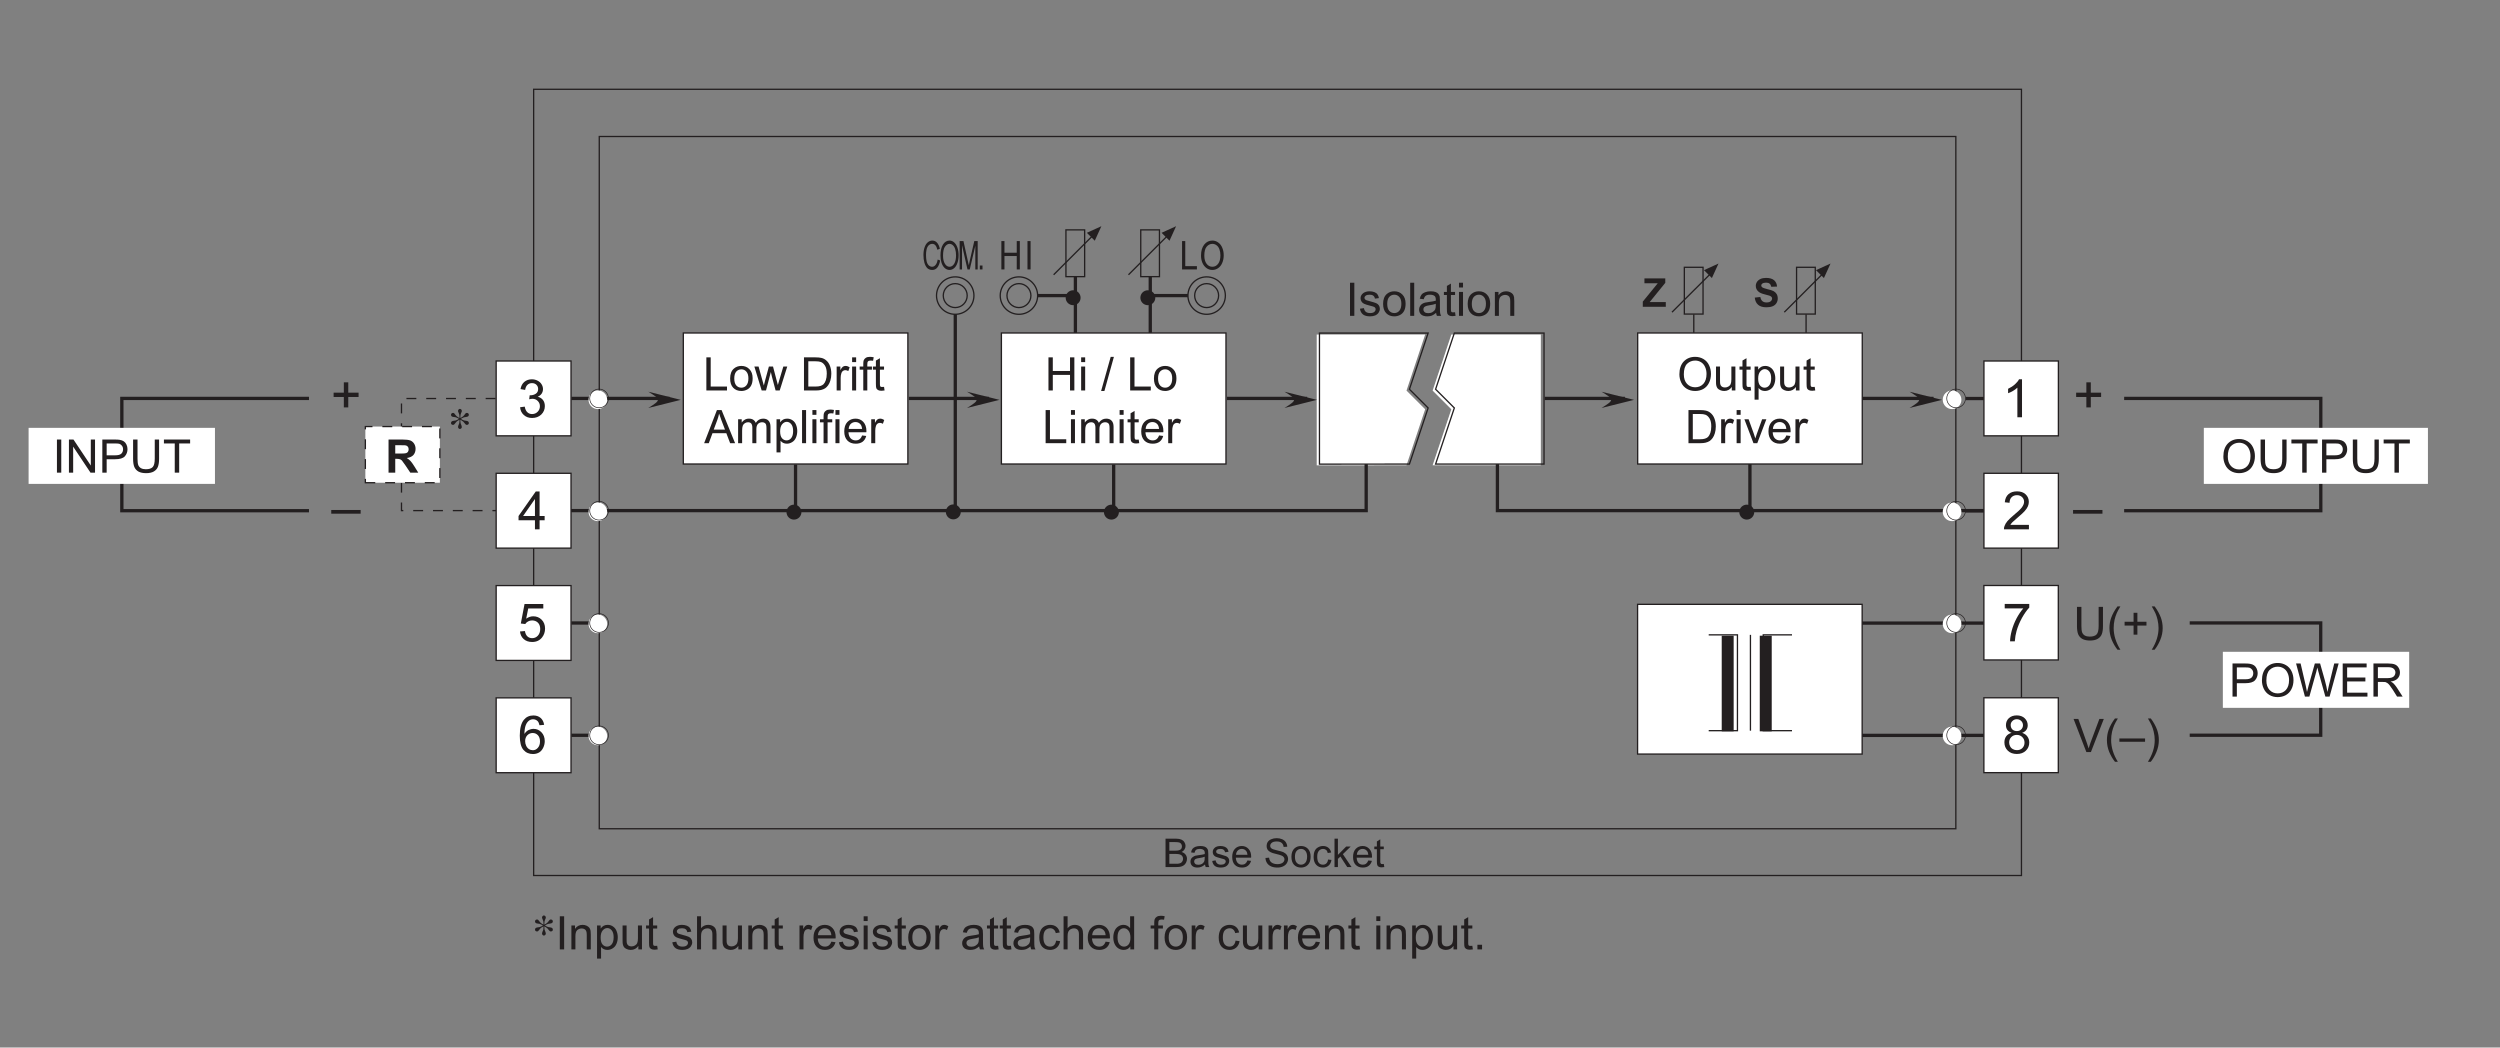 <?xml version="1.0" encoding="UTF-8"?>
<svg xmlns="http://www.w3.org/2000/svg" xmlns:xlink="http://www.w3.org/1999/xlink" width="378.67pt" height="158.67pt" viewBox="0 0 378.67 158.67" version="1.2">
<rect x="0" y="0" width="378.67" height="158.67" fill="#808080" stroke="none"/>
<defs>
<g>
<symbol overflow="visible" id="glyph0-0">
<path style="stroke:none;" d="M 1 0 L 1 -5 L 5 -5 L 5 0 Z M 1.125 -0.125 L 4.875 -0.125 L 4.875 -4.875 L 1.125 -4.875 Z M 1.125 -0.125 "/>
</symbol>
<symbol overflow="visible" id="glyph0-1">
<path style="stroke:none;" d="M 2 -0.922 L 2 -2.5 L 0.453 -2.5 L 0.453 -3.156 L 2 -3.156 L 2 -4.719 L 2.672 -4.719 L 2.672 -3.156 L 4.234 -3.156 L 4.234 -2.5 L 2.672 -2.5 L 2.672 -0.922 Z M 2 -0.922 "/>
</symbol>
<symbol overflow="visible" id="glyph0-2">
<path style="stroke:none;" d="M -0.016 -1.797 L -0.016 -2.359 L 4.438 -2.359 L 4.438 -1.797 Z M -0.016 -1.797 "/>
</symbol>
<symbol overflow="visible" id="glyph0-3">
<path style="stroke:none;" d="M 0.344 -1.516 L 1.047 -1.609 C 1.117 -1.211 1.254 -0.926 1.453 -0.75 C 1.648 -0.57 1.883 -0.484 2.156 -0.484 C 2.488 -0.484 2.77 -0.598 3 -0.828 C 3.227 -1.055 3.344 -1.336 3.344 -1.672 C 3.344 -1.992 3.23 -2.258 3.016 -2.469 C 2.805 -2.684 2.539 -2.797 2.219 -2.797 C 2.082 -2.797 1.914 -2.77 1.719 -2.719 L 1.797 -3.328 C 1.848 -3.328 1.891 -3.328 1.922 -3.328 C 2.211 -3.328 2.477 -3.406 2.719 -3.562 C 2.957 -3.715 3.078 -3.957 3.078 -4.281 C 3.078 -4.539 2.988 -4.754 2.812 -4.922 C 2.645 -5.086 2.418 -5.172 2.141 -5.172 C 1.867 -5.172 1.637 -5.082 1.453 -4.906 C 1.273 -4.738 1.16 -4.48 1.109 -4.141 L 0.406 -4.266 C 0.488 -4.73 0.68 -5.098 0.984 -5.359 C 1.293 -5.617 1.676 -5.75 2.125 -5.75 C 2.434 -5.75 2.723 -5.68 2.984 -5.547 C 3.254 -5.41 3.457 -5.227 3.594 -5 C 3.738 -4.77 3.812 -4.523 3.812 -4.266 C 3.812 -4.016 3.742 -3.785 3.609 -3.578 C 3.473 -3.379 3.273 -3.223 3.016 -3.109 C 3.355 -3.023 3.625 -2.855 3.812 -2.609 C 3.996 -2.367 4.094 -2.059 4.094 -1.688 C 4.094 -1.188 3.91 -0.758 3.547 -0.406 C 3.18 -0.062 2.715 0.109 2.156 0.109 C 1.656 0.109 1.238 -0.039 0.906 -0.344 C 0.57 -0.645 0.383 -1.035 0.344 -1.516 Z M 0.344 -1.516 "/>
</symbol>
<symbol overflow="visible" id="glyph0-4">
<path style="stroke:none;" d="M 2.594 0 L 2.594 -1.375 L 0.109 -1.375 L 0.109 -2.016 L 2.719 -5.734 L 3.297 -5.734 L 3.297 -2.016 L 4.062 -2.016 L 4.062 -1.375 L 3.297 -1.375 L 3.297 0 Z M 2.594 -2.016 L 2.594 -4.594 L 0.797 -2.016 Z M 2.594 -2.016 "/>
</symbol>
<symbol overflow="visible" id="glyph0-5">
<path style="stroke:none;" d="M 0.328 -1.5 L 1.078 -1.562 C 1.129 -1.207 1.254 -0.934 1.453 -0.75 C 1.648 -0.57 1.891 -0.484 2.172 -0.484 C 2.512 -0.484 2.801 -0.609 3.031 -0.859 C 3.27 -1.117 3.391 -1.457 3.391 -1.875 C 3.391 -2.277 3.273 -2.598 3.047 -2.828 C 2.816 -3.055 2.52 -3.172 2.156 -3.172 C 1.938 -3.172 1.73 -3.117 1.547 -3.016 C 1.367 -2.922 1.227 -2.789 1.125 -2.625 L 0.453 -2.703 L 1.016 -5.656 L 3.859 -5.656 L 3.859 -4.984 L 1.578 -4.984 L 1.266 -3.438 C 1.605 -3.676 1.969 -3.797 2.344 -3.797 C 2.84 -3.797 3.266 -3.621 3.609 -3.281 C 3.949 -2.938 4.125 -2.488 4.125 -1.938 C 4.125 -1.426 3.973 -0.977 3.672 -0.594 C 3.305 -0.133 2.805 0.094 2.172 0.094 C 1.648 0.094 1.223 -0.051 0.891 -0.344 C 0.566 -0.633 0.379 -1.02 0.328 -1.5 Z M 0.328 -1.5 "/>
</symbol>
<symbol overflow="visible" id="glyph0-6">
<path style="stroke:none;" d="M 3.984 -4.328 L 3.281 -4.266 C 3.219 -4.543 3.129 -4.75 3.016 -4.875 C 2.828 -5.07 2.59 -5.172 2.312 -5.172 C 2.094 -5.172 1.895 -5.105 1.719 -4.984 C 1.5 -4.828 1.324 -4.59 1.203 -4.281 C 1.078 -3.969 1.008 -3.523 1 -2.953 C 1.164 -3.211 1.367 -3.406 1.609 -3.531 C 1.855 -3.652 2.117 -3.719 2.391 -3.719 C 2.855 -3.719 3.254 -3.543 3.578 -3.203 C 3.91 -2.859 4.078 -2.41 4.078 -1.859 C 4.078 -1.504 3.996 -1.168 3.844 -0.859 C 3.695 -0.547 3.488 -0.305 3.219 -0.141 C 2.945 0.012 2.637 0.094 2.297 0.094 C 1.703 0.094 1.215 -0.117 0.844 -0.547 C 0.477 -0.98 0.297 -1.695 0.297 -2.688 C 0.297 -3.789 0.504 -4.594 0.922 -5.094 C 1.273 -5.527 1.754 -5.75 2.359 -5.75 C 2.805 -5.75 3.172 -5.621 3.453 -5.375 C 3.742 -5.125 3.922 -4.773 3.984 -4.328 Z M 1.109 -1.859 C 1.109 -1.617 1.16 -1.383 1.266 -1.156 C 1.367 -0.938 1.508 -0.77 1.688 -0.656 C 1.871 -0.539 2.07 -0.484 2.281 -0.484 C 2.57 -0.484 2.82 -0.602 3.031 -0.844 C 3.246 -1.082 3.359 -1.406 3.359 -1.812 C 3.359 -2.207 3.254 -2.52 3.047 -2.75 C 2.836 -2.977 2.57 -3.094 2.25 -3.094 C 1.938 -3.094 1.664 -2.977 1.438 -2.75 C 1.219 -2.52 1.109 -2.223 1.109 -1.859 Z M 1.109 -1.859 "/>
</symbol>
<symbol overflow="visible" id="glyph0-7">
<path style="stroke:none;" d="M 2.984 0 L 2.281 0 L 2.281 -4.484 C 2.113 -4.316 1.887 -4.148 1.609 -3.984 C 1.336 -3.828 1.09 -3.711 0.875 -3.641 L 0.875 -4.312 C 1.27 -4.496 1.613 -4.723 1.906 -4.984 C 2.195 -5.242 2.406 -5.5 2.531 -5.75 L 2.984 -5.75 Z M 2.984 0 "/>
</symbol>
<symbol overflow="visible" id="glyph0-8">
<path style="stroke:none;" d="M 4.031 -0.672 L 4.031 0 L 0.25 0 C 0.238 -0.164 0.266 -0.328 0.328 -0.484 C 0.418 -0.742 0.57 -1 0.781 -1.25 C 0.996 -1.496 1.305 -1.789 1.703 -2.125 C 2.324 -2.633 2.75 -3.035 2.969 -3.328 C 3.184 -3.629 3.297 -3.91 3.297 -4.172 C 3.297 -4.449 3.195 -4.688 3 -4.875 C 2.801 -5.07 2.539 -5.172 2.219 -5.172 C 1.883 -5.172 1.613 -5.066 1.406 -4.859 C 1.207 -4.66 1.102 -4.379 1.094 -4.016 L 0.375 -4.094 C 0.426 -4.633 0.613 -5.047 0.938 -5.328 C 1.258 -5.605 1.691 -5.75 2.234 -5.75 C 2.785 -5.75 3.219 -5.598 3.531 -5.297 C 3.852 -4.992 4.016 -4.613 4.016 -4.156 C 4.016 -3.926 3.965 -3.699 3.875 -3.484 C 3.781 -3.266 3.621 -3.027 3.406 -2.781 C 3.195 -2.539 2.836 -2.207 2.328 -1.781 C 1.91 -1.426 1.637 -1.184 1.516 -1.062 C 1.398 -0.938 1.301 -0.805 1.219 -0.672 Z M 4.031 -0.672 "/>
</symbol>
<symbol overflow="visible" id="glyph0-9">
<path style="stroke:none;" d="M 0.375 -4.984 L 0.375 -5.656 L 4.094 -5.656 L 4.094 -5.109 C 3.727 -4.723 3.363 -4.207 3 -3.562 C 2.645 -2.914 2.367 -2.254 2.172 -1.578 C 2.035 -1.098 1.945 -0.57 1.906 0 L 1.188 0 C 1.188 -0.445 1.27 -0.988 1.438 -1.625 C 1.613 -2.27 1.859 -2.891 2.172 -3.484 C 2.492 -4.074 2.832 -4.578 3.188 -4.984 Z M 0.375 -4.984 "/>
</symbol>
<symbol overflow="visible" id="glyph0-10">
<path style="stroke:none;" d="M 1.422 -3.109 C 1.129 -3.211 0.91 -3.363 0.766 -3.562 C 0.629 -3.758 0.562 -4 0.562 -4.281 C 0.562 -4.695 0.707 -5.047 1 -5.328 C 1.301 -5.605 1.703 -5.75 2.203 -5.75 C 2.699 -5.75 3.102 -5.602 3.406 -5.312 C 3.707 -5.02 3.859 -4.664 3.859 -4.25 C 3.859 -3.988 3.789 -3.758 3.656 -3.562 C 3.52 -3.363 3.305 -3.211 3.016 -3.109 C 3.367 -2.992 3.633 -2.805 3.812 -2.547 C 3.996 -2.297 4.094 -1.992 4.094 -1.641 C 4.094 -1.148 3.918 -0.738 3.578 -0.406 C 3.234 -0.07 2.777 0.094 2.219 0.094 C 1.645 0.094 1.184 -0.07 0.844 -0.406 C 0.5 -0.738 0.328 -1.156 0.328 -1.656 C 0.328 -2.027 0.422 -2.344 0.609 -2.594 C 0.793 -2.84 1.066 -3.016 1.422 -3.109 Z M 1.281 -4.297 C 1.281 -4.023 1.363 -3.801 1.531 -3.625 C 1.707 -3.457 1.938 -3.375 2.219 -3.375 C 2.488 -3.375 2.707 -3.457 2.875 -3.625 C 3.051 -3.801 3.141 -4.016 3.141 -4.266 C 3.141 -4.512 3.051 -4.727 2.875 -4.906 C 2.695 -5.082 2.473 -5.172 2.203 -5.172 C 1.941 -5.172 1.723 -5.082 1.547 -4.906 C 1.367 -4.738 1.281 -4.535 1.281 -4.297 Z M 1.047 -1.656 C 1.047 -1.457 1.094 -1.262 1.188 -1.078 C 1.277 -0.891 1.422 -0.742 1.609 -0.641 C 1.793 -0.535 2 -0.484 2.219 -0.484 C 2.551 -0.484 2.828 -0.586 3.047 -0.797 C 3.262 -1.012 3.375 -1.289 3.375 -1.625 C 3.375 -1.965 3.258 -2.25 3.031 -2.469 C 2.812 -2.684 2.535 -2.797 2.203 -2.797 C 1.867 -2.797 1.59 -2.684 1.375 -2.469 C 1.156 -2.25 1.047 -1.977 1.047 -1.656 Z M 1.047 -1.656 "/>
</symbol>
<symbol overflow="visible" id="glyph1-0">
<path style="stroke:none;" d="M 0.875 0 L 0.875 -4.375 L 4.375 -4.375 L 4.375 0 Z M 0.984 -0.109 L 4.266 -0.109 L 4.266 -4.266 L 0.984 -4.266 Z M 0.984 -0.109 "/>
</symbol>
<symbol overflow="visible" id="glyph1-1">
<path style="stroke:none;" d="M 0.656 0 L 0.656 -5.016 L 1.312 -5.016 L 1.312 0 Z M 0.656 0 "/>
</symbol>
<symbol overflow="visible" id="glyph1-2">
<path style="stroke:none;" d="M 0.219 -1.078 L 0.828 -1.172 C 0.855 -0.93 0.953 -0.742 1.109 -0.609 C 1.262 -0.484 1.484 -0.422 1.766 -0.422 C 2.043 -0.422 2.254 -0.477 2.391 -0.594 C 2.523 -0.707 2.594 -0.844 2.594 -1 C 2.594 -1.133 2.535 -1.242 2.422 -1.328 C 2.336 -1.379 2.121 -1.445 1.781 -1.531 C 1.332 -1.645 1.02 -1.742 0.844 -1.828 C 0.676 -1.91 0.543 -2.023 0.453 -2.172 C 0.359 -2.324 0.312 -2.492 0.312 -2.672 C 0.312 -2.824 0.348 -2.973 0.422 -3.109 C 0.504 -3.254 0.609 -3.367 0.734 -3.453 C 0.824 -3.523 0.957 -3.586 1.125 -3.641 C 1.289 -3.691 1.469 -3.719 1.656 -3.719 C 1.934 -3.719 2.188 -3.676 2.406 -3.594 C 2.621 -3.508 2.781 -3.395 2.875 -3.25 C 2.977 -3.113 3.051 -2.926 3.094 -2.688 L 2.484 -2.609 C 2.461 -2.793 2.383 -2.941 2.25 -3.047 C 2.125 -3.148 1.941 -3.203 1.703 -3.203 C 1.422 -3.203 1.215 -3.152 1.094 -3.062 C 0.969 -2.969 0.906 -2.855 0.906 -2.734 C 0.906 -2.66 0.93 -2.586 0.984 -2.516 C 1.035 -2.453 1.113 -2.398 1.219 -2.359 C 1.277 -2.336 1.461 -2.285 1.766 -2.203 C 2.199 -2.086 2.504 -1.992 2.672 -1.922 C 2.848 -1.848 2.984 -1.738 3.078 -1.594 C 3.18 -1.445 3.234 -1.27 3.234 -1.062 C 3.234 -0.863 3.168 -0.668 3.047 -0.484 C 2.93 -0.305 2.758 -0.164 2.531 -0.062 C 2.301 0.027 2.043 0.078 1.766 0.078 C 1.297 0.078 0.934 -0.016 0.688 -0.203 C 0.438 -0.398 0.277 -0.691 0.219 -1.078 Z M 0.219 -1.078 "/>
</symbol>
<symbol overflow="visible" id="glyph1-3">
<path style="stroke:none;" d="M 0.234 -1.812 C 0.234 -2.488 0.422 -2.988 0.797 -3.312 C 1.105 -3.582 1.488 -3.719 1.938 -3.719 C 2.434 -3.719 2.844 -3.551 3.156 -3.219 C 3.477 -2.895 3.641 -2.441 3.641 -1.859 C 3.641 -1.398 3.566 -1.035 3.422 -0.766 C 3.285 -0.492 3.082 -0.285 2.812 -0.141 C 2.539 0.004 2.246 0.078 1.938 0.078 C 1.426 0.078 1.012 -0.082 0.703 -0.406 C 0.391 -0.727 0.234 -1.195 0.234 -1.812 Z M 0.859 -1.812 C 0.859 -1.352 0.957 -1.004 1.156 -0.766 C 1.363 -0.535 1.625 -0.422 1.938 -0.422 C 2.238 -0.422 2.488 -0.535 2.688 -0.766 C 2.895 -1.004 3 -1.359 3 -1.828 C 3 -2.285 2.895 -2.629 2.688 -2.859 C 2.488 -3.086 2.238 -3.203 1.938 -3.203 C 1.625 -3.203 1.363 -3.086 1.156 -2.859 C 0.957 -2.629 0.859 -2.277 0.859 -1.812 Z M 0.859 -1.812 "/>
</symbol>
<symbol overflow="visible" id="glyph1-4">
<path style="stroke:none;" d="M 0.453 0 L 0.453 -5.016 L 1.062 -5.016 L 1.062 0 Z M 0.453 0 "/>
</symbol>
<symbol overflow="visible" id="glyph1-5">
<path style="stroke:none;" d="M 2.828 -0.453 C 2.598 -0.254 2.379 -0.113 2.172 -0.031 C 1.961 0.039 1.738 0.078 1.5 0.078 C 1.094 0.078 0.777 -0.016 0.562 -0.203 C 0.352 -0.398 0.25 -0.648 0.25 -0.953 C 0.25 -1.129 0.289 -1.289 0.375 -1.438 C 0.457 -1.59 0.562 -1.711 0.688 -1.797 C 0.82 -1.887 0.973 -1.957 1.141 -2 C 1.254 -2.027 1.438 -2.062 1.688 -2.094 C 2.176 -2.152 2.539 -2.223 2.781 -2.297 C 2.781 -2.387 2.781 -2.445 2.781 -2.469 C 2.781 -2.715 2.723 -2.895 2.609 -3 C 2.453 -3.133 2.215 -3.203 1.906 -3.203 C 1.613 -3.203 1.398 -3.148 1.266 -3.047 C 1.129 -2.953 1.023 -2.773 0.953 -2.516 L 0.359 -2.594 C 0.41 -2.852 0.5 -3.062 0.625 -3.219 C 0.746 -3.371 0.93 -3.492 1.172 -3.578 C 1.41 -3.668 1.688 -3.719 2 -3.719 C 2.309 -3.719 2.562 -3.68 2.75 -3.609 C 2.945 -3.535 3.086 -3.441 3.172 -3.328 C 3.262 -3.211 3.332 -3.07 3.375 -2.906 C 3.395 -2.801 3.406 -2.613 3.406 -2.344 L 3.406 -1.516 C 3.406 -0.941 3.414 -0.574 3.438 -0.422 C 3.465 -0.273 3.52 -0.133 3.594 0 L 2.953 0 C 2.891 -0.121 2.848 -0.273 2.828 -0.453 Z M 2.781 -1.828 C 2.551 -1.734 2.215 -1.652 1.781 -1.594 C 1.52 -1.551 1.336 -1.504 1.234 -1.453 C 1.129 -1.41 1.043 -1.348 0.984 -1.266 C 0.93 -1.18 0.906 -1.082 0.906 -0.969 C 0.906 -0.812 0.969 -0.676 1.094 -0.562 C 1.215 -0.457 1.398 -0.406 1.641 -0.406 C 1.879 -0.406 2.086 -0.457 2.266 -0.562 C 2.449 -0.664 2.594 -0.805 2.688 -0.984 C 2.746 -1.117 2.781 -1.32 2.781 -1.594 Z M 2.781 -1.828 "/>
</symbol>
<symbol overflow="visible" id="glyph1-6">
<path style="stroke:none;" d="M 1.812 -0.547 L 1.891 0 C 1.723 0.027 1.566 0.047 1.422 0.047 C 1.203 0.047 1.027 0.008 0.906 -0.062 C 0.781 -0.133 0.691 -0.227 0.641 -0.344 C 0.598 -0.457 0.578 -0.695 0.578 -1.062 L 0.578 -3.156 L 0.125 -3.156 L 0.125 -3.625 L 0.578 -3.625 L 0.578 -4.531 L 1.188 -4.891 L 1.188 -3.625 L 1.812 -3.625 L 1.812 -3.156 L 1.188 -3.156 L 1.188 -1.031 C 1.188 -0.852 1.195 -0.738 1.219 -0.688 C 1.238 -0.633 1.27 -0.59 1.312 -0.562 C 1.363 -0.539 1.438 -0.531 1.531 -0.531 C 1.602 -0.531 1.695 -0.535 1.812 -0.547 Z M 1.812 -0.547 "/>
</symbol>
<symbol overflow="visible" id="glyph1-7">
<path style="stroke:none;" d="M 0.469 -4.297 L 0.469 -5.016 L 1.078 -5.016 L 1.078 -4.297 Z M 0.469 0 L 0.469 -3.625 L 1.078 -3.625 L 1.078 0 Z M 0.469 0 "/>
</symbol>
<symbol overflow="visible" id="glyph1-8">
<path style="stroke:none;" d="M 0.469 0 L 0.469 -3.625 L 1.016 -3.625 L 1.016 -3.109 C 1.285 -3.512 1.672 -3.719 2.172 -3.719 C 2.387 -3.719 2.586 -3.676 2.766 -3.594 C 2.949 -3.508 3.094 -3.402 3.188 -3.281 C 3.277 -3.156 3.344 -3.004 3.375 -2.828 C 3.395 -2.711 3.406 -2.512 3.406 -2.234 L 3.406 0 L 2.797 0 L 2.797 -2.203 C 2.797 -2.449 2.77 -2.641 2.719 -2.766 C 2.676 -2.887 2.59 -2.988 2.469 -3.062 C 2.344 -3.133 2.199 -3.172 2.047 -3.172 C 1.773 -3.172 1.543 -3.086 1.359 -2.922 C 1.172 -2.766 1.078 -2.449 1.078 -1.984 L 1.078 0 Z M 0.469 0 "/>
</symbol>
<symbol overflow="visible" id="glyph1-9">
<path style="stroke:none;" d="M 0.469 1.391 L 0.469 -3.625 L 1.016 -3.625 L 1.016 -3.156 C 1.148 -3.34 1.301 -3.484 1.469 -3.578 C 1.633 -3.668 1.836 -3.719 2.078 -3.719 C 2.387 -3.719 2.66 -3.633 2.891 -3.469 C 3.129 -3.312 3.305 -3.086 3.422 -2.797 C 3.543 -2.504 3.609 -2.184 3.609 -1.844 C 3.609 -1.469 3.539 -1.129 3.406 -0.828 C 3.281 -0.535 3.086 -0.309 2.828 -0.156 C 2.578 0 2.309 0.078 2.031 0.078 C 1.82 0.078 1.633 0.035 1.469 -0.047 C 1.312 -0.129 1.18 -0.238 1.078 -0.375 L 1.078 1.391 Z M 1.016 -1.797 C 1.016 -1.328 1.109 -0.977 1.297 -0.75 C 1.492 -0.531 1.723 -0.422 1.984 -0.422 C 2.262 -0.422 2.5 -0.535 2.688 -0.766 C 2.883 -1.004 2.984 -1.363 2.984 -1.844 C 2.984 -2.309 2.883 -2.66 2.688 -2.891 C 2.5 -3.117 2.273 -3.234 2.016 -3.234 C 1.754 -3.234 1.52 -3.105 1.312 -2.859 C 1.113 -2.617 1.016 -2.262 1.016 -1.797 Z M 1.016 -1.797 "/>
</symbol>
<symbol overflow="visible" id="glyph1-10">
<path style="stroke:none;" d="M 2.844 0 L 2.844 -0.531 C 2.562 -0.125 2.176 0.078 1.688 0.078 C 1.477 0.078 1.277 0.035 1.094 -0.047 C 0.906 -0.129 0.762 -0.227 0.672 -0.344 C 0.586 -0.465 0.523 -0.625 0.484 -0.812 C 0.461 -0.926 0.453 -1.113 0.453 -1.375 L 0.453 -3.625 L 1.062 -3.625 L 1.062 -1.609 C 1.062 -1.297 1.07 -1.082 1.094 -0.969 C 1.133 -0.801 1.219 -0.668 1.344 -0.578 C 1.465 -0.492 1.625 -0.453 1.812 -0.453 C 1.996 -0.453 2.172 -0.5 2.328 -0.594 C 2.492 -0.684 2.609 -0.812 2.672 -0.969 C 2.742 -1.133 2.781 -1.375 2.781 -1.688 L 2.781 -3.625 L 3.391 -3.625 L 3.391 0 Z M 2.844 0 "/>
</symbol>
<symbol overflow="visible" id="glyph1-11">
<path style="stroke:none;" d=""/>
</symbol>
<symbol overflow="visible" id="glyph1-12">
<path style="stroke:none;" d="M 0.469 0 L 0.469 -5.016 L 1.078 -5.016 L 1.078 -3.219 C 1.355 -3.551 1.719 -3.719 2.156 -3.719 C 2.426 -3.719 2.66 -3.66 2.859 -3.547 C 3.055 -3.441 3.195 -3.293 3.281 -3.109 C 3.371 -2.922 3.422 -2.648 3.422 -2.297 L 3.422 0 L 2.797 0 L 2.797 -2.297 C 2.797 -2.605 2.727 -2.832 2.594 -2.969 C 2.469 -3.113 2.277 -3.188 2.031 -3.188 C 1.852 -3.188 1.68 -3.137 1.516 -3.047 C 1.359 -2.953 1.242 -2.82 1.172 -2.656 C 1.109 -2.488 1.078 -2.262 1.078 -1.984 L 1.078 0 Z M 0.469 0 "/>
</symbol>
<symbol overflow="visible" id="glyph1-13">
<path style="stroke:none;" d="M 0.453 0 L 0.453 -3.625 L 1.016 -3.625 L 1.016 -3.078 C 1.148 -3.336 1.273 -3.508 1.391 -3.594 C 1.512 -3.676 1.648 -3.719 1.797 -3.719 C 2.004 -3.719 2.211 -3.648 2.422 -3.516 L 2.219 -2.938 C 2.062 -3.027 1.91 -3.078 1.766 -3.078 C 1.629 -3.078 1.504 -3.035 1.391 -2.953 C 1.285 -2.867 1.211 -2.758 1.172 -2.625 C 1.098 -2.406 1.062 -2.164 1.062 -1.906 L 1.062 0 Z M 0.453 0 "/>
</symbol>
<symbol overflow="visible" id="glyph1-14">
<path style="stroke:none;" d="M 2.953 -1.172 L 3.578 -1.094 C 3.484 -0.719 3.301 -0.426 3.031 -0.219 C 2.758 -0.02 2.41 0.078 1.984 0.078 C 1.453 0.078 1.027 -0.082 0.719 -0.406 C 0.406 -0.738 0.25 -1.195 0.25 -1.781 C 0.25 -2.395 0.406 -2.867 0.719 -3.203 C 1.039 -3.543 1.453 -3.719 1.953 -3.719 C 2.441 -3.719 2.836 -3.551 3.141 -3.219 C 3.449 -2.883 3.609 -2.418 3.609 -1.828 C 3.609 -1.785 3.602 -1.727 3.594 -1.656 L 0.891 -1.656 C 0.91 -1.258 1.02 -0.949 1.219 -0.734 C 1.426 -0.523 1.68 -0.422 1.984 -0.422 C 2.211 -0.422 2.406 -0.477 2.562 -0.594 C 2.727 -0.715 2.859 -0.91 2.953 -1.172 Z M 0.922 -2.156 L 2.953 -2.156 C 2.922 -2.465 2.84 -2.695 2.719 -2.844 C 2.52 -3.082 2.262 -3.203 1.953 -3.203 C 1.672 -3.203 1.43 -3.105 1.234 -2.922 C 1.047 -2.734 0.941 -2.477 0.922 -2.156 Z M 0.922 -2.156 "/>
</symbol>
<symbol overflow="visible" id="glyph1-15">
<path style="stroke:none;" d="M 2.828 -1.328 L 3.438 -1.25 C 3.375 -0.832 3.199 -0.504 2.922 -0.266 C 2.648 -0.035 2.316 0.078 1.922 0.078 C 1.422 0.078 1.02 -0.082 0.719 -0.406 C 0.426 -0.727 0.281 -1.191 0.281 -1.797 C 0.281 -2.191 0.344 -2.535 0.469 -2.828 C 0.59 -3.117 0.785 -3.336 1.047 -3.484 C 1.316 -3.637 1.609 -3.719 1.922 -3.719 C 2.316 -3.719 2.641 -3.613 2.891 -3.406 C 3.137 -3.207 3.301 -2.926 3.375 -2.562 L 2.781 -2.469 C 2.719 -2.715 2.613 -2.898 2.469 -3.016 C 2.332 -3.137 2.16 -3.203 1.953 -3.203 C 1.641 -3.203 1.383 -3.09 1.188 -2.875 C 1 -2.656 0.906 -2.301 0.906 -1.812 C 0.906 -1.332 1 -0.977 1.188 -0.75 C 1.371 -0.531 1.617 -0.422 1.922 -0.422 C 2.16 -0.422 2.359 -0.492 2.516 -0.641 C 2.68 -0.793 2.785 -1.023 2.828 -1.328 Z M 2.828 -1.328 "/>
</symbol>
<symbol overflow="visible" id="glyph1-16">
<path style="stroke:none;" d="M 2.812 0 L 2.812 -0.453 C 2.582 -0.098 2.242 0.078 1.797 0.078 C 1.516 0.078 1.246 0 1 -0.156 C 0.758 -0.309 0.57 -0.531 0.438 -0.812 C 0.301 -1.102 0.234 -1.438 0.234 -1.812 C 0.234 -2.176 0.297 -2.504 0.422 -2.797 C 0.543 -3.086 0.727 -3.312 0.969 -3.469 C 1.207 -3.633 1.477 -3.719 1.781 -3.719 C 1.996 -3.719 2.191 -3.668 2.359 -3.578 C 2.523 -3.484 2.664 -3.363 2.781 -3.219 L 2.781 -5.016 L 3.391 -5.016 L 3.391 0 Z M 0.875 -1.812 C 0.875 -1.344 0.969 -0.992 1.156 -0.766 C 1.352 -0.535 1.586 -0.422 1.859 -0.422 C 2.129 -0.422 2.359 -0.531 2.547 -0.75 C 2.73 -0.965 2.828 -1.305 2.828 -1.766 C 2.828 -2.254 2.727 -2.613 2.531 -2.844 C 2.344 -3.082 2.105 -3.203 1.828 -3.203 C 1.555 -3.203 1.324 -3.086 1.141 -2.859 C 0.961 -2.641 0.875 -2.289 0.875 -1.812 Z M 0.875 -1.812 "/>
</symbol>
<symbol overflow="visible" id="glyph1-17">
<path style="stroke:none;" d="M 0.609 0 L 0.609 -3.156 L 0.062 -3.156 L 0.062 -3.625 L 0.609 -3.625 L 0.609 -4.016 C 0.609 -4.254 0.629 -4.438 0.672 -4.562 C 0.73 -4.715 0.836 -4.844 0.984 -4.938 C 1.129 -5.039 1.336 -5.094 1.609 -5.094 C 1.785 -5.094 1.977 -5.07 2.188 -5.031 L 2.094 -4.5 C 1.969 -4.52 1.848 -4.531 1.734 -4.531 C 1.547 -4.531 1.41 -4.488 1.328 -4.406 C 1.254 -4.332 1.219 -4.184 1.219 -3.969 L 1.219 -3.625 L 1.922 -3.625 L 1.922 -3.156 L 1.219 -3.156 L 1.219 0 Z M 0.609 0 "/>
</symbol>
<symbol overflow="visible" id="glyph1-18">
<path style="stroke:none;" d="M 0.641 0 L 0.641 -0.703 L 1.344 -0.703 L 1.344 0 Z M 0.641 0 "/>
</symbol>
<symbol overflow="visible" id="glyph1-19">
<path style="stroke:none;" d="M 0.531 0 L 0.531 -5.016 L 1.219 -5.016 L 3.844 -1.078 L 3.844 -5.016 L 4.484 -5.016 L 4.484 0 L 3.797 0 L 1.172 -3.938 L 1.172 0 Z M 0.531 0 "/>
</symbol>
<symbol overflow="visible" id="glyph1-20">
<path style="stroke:none;" d="M 0.547 0 L 0.547 -5.016 L 2.438 -5.016 C 2.758 -5.016 3.008 -4.996 3.188 -4.969 C 3.434 -4.926 3.645 -4.848 3.812 -4.734 C 3.977 -4.617 4.109 -4.457 4.203 -4.25 C 4.305 -4.039 4.359 -3.809 4.359 -3.562 C 4.359 -3.133 4.223 -2.77 3.953 -2.469 C 3.68 -2.176 3.191 -2.031 2.484 -2.031 L 1.203 -2.031 L 1.203 0 Z M 1.203 -2.625 L 2.5 -2.625 C 2.926 -2.625 3.227 -2.703 3.406 -2.859 C 3.59 -3.023 3.688 -3.254 3.688 -3.547 C 3.688 -3.754 3.629 -3.93 3.516 -4.078 C 3.41 -4.223 3.273 -4.32 3.109 -4.375 C 2.992 -4.402 2.785 -4.422 2.484 -4.422 L 1.203 -4.422 Z M 1.203 -2.625 "/>
</symbol>
<symbol overflow="visible" id="glyph1-21">
<path style="stroke:none;" d="M 3.828 -5.016 L 4.484 -5.016 L 4.484 -2.109 C 4.484 -1.609 4.426 -1.207 4.312 -0.906 C 4.207 -0.613 4.004 -0.371 3.703 -0.188 C 3.398 -0.008 3.008 0.078 2.531 0.078 C 2.062 0.078 1.676 0 1.375 -0.156 C 1.082 -0.32 0.867 -0.555 0.734 -0.859 C 0.609 -1.16 0.547 -1.578 0.547 -2.109 L 0.547 -5.016 L 1.219 -5.016 L 1.219 -2.125 C 1.219 -1.688 1.254 -1.363 1.328 -1.156 C 1.41 -0.945 1.551 -0.785 1.75 -0.672 C 1.945 -0.566 2.188 -0.516 2.469 -0.516 C 2.957 -0.516 3.305 -0.625 3.516 -0.844 C 3.723 -1.059 3.828 -1.488 3.828 -2.125 Z M 3.828 -5.016 "/>
</symbol>
<symbol overflow="visible" id="glyph1-22">
<path style="stroke:none;" d="M 1.812 0 L 1.812 -4.422 L 0.172 -4.422 L 0.172 -5.016 L 4.141 -5.016 L 4.141 -4.422 L 2.484 -4.422 L 2.484 0 Z M 1.812 0 "/>
</symbol>
<symbol overflow="visible" id="glyph1-23">
<path style="stroke:none;" d="M 0.516 0 L 0.516 -5.016 L 1.172 -5.016 L 1.172 -0.594 L 3.641 -0.594 L 3.641 0 Z M 0.516 0 "/>
</symbol>
<symbol overflow="visible" id="glyph1-24">
<path style="stroke:none;" d="M 1.125 0 L 0.016 -3.625 L 0.656 -3.625 L 1.234 -1.531 L 1.453 -0.75 C 1.461 -0.789 1.523 -1.039 1.641 -1.5 L 2.219 -3.625 L 2.844 -3.625 L 3.391 -1.531 L 3.578 -0.828 L 3.781 -1.531 L 4.406 -3.625 L 5 -3.625 L 3.859 0 L 3.234 0 L 2.656 -2.172 L 2.516 -2.797 L 1.781 0 Z M 1.125 0 "/>
</symbol>
<symbol overflow="visible" id="glyph1-25">
<path style="stroke:none;" d="M 0.547 0 L 0.547 -5.016 L 2.266 -5.016 C 2.648 -5.016 2.945 -4.988 3.156 -4.938 C 3.445 -4.875 3.691 -4.754 3.891 -4.578 C 4.16 -4.359 4.359 -4.07 4.484 -3.719 C 4.617 -3.375 4.688 -2.977 4.688 -2.531 C 4.688 -2.156 4.637 -1.816 4.547 -1.516 C 4.461 -1.223 4.348 -0.977 4.203 -0.781 C 4.066 -0.594 3.914 -0.441 3.75 -0.328 C 3.582 -0.223 3.379 -0.137 3.141 -0.078 C 2.91 -0.023 2.645 0 2.344 0 Z M 1.203 -0.594 L 2.266 -0.594 C 2.598 -0.594 2.859 -0.625 3.047 -0.688 C 3.23 -0.746 3.383 -0.832 3.5 -0.938 C 3.652 -1.09 3.773 -1.301 3.859 -1.562 C 3.949 -1.832 4 -2.16 4 -2.547 C 4 -3.066 3.91 -3.469 3.734 -3.75 C 3.566 -4.027 3.355 -4.219 3.109 -4.312 C 2.93 -4.383 2.645 -4.422 2.25 -4.422 L 1.203 -4.422 Z M 1.203 -0.594 "/>
</symbol>
<symbol overflow="visible" id="glyph1-26">
<path style="stroke:none;" d="M -0.016 0 L 1.922 -5.016 L 2.625 -5.016 L 4.672 0 L 3.922 0 L 3.344 -1.516 L 1.25 -1.516 L 0.688 0 Z M 1.438 -2.062 L 3.141 -2.062 L 2.609 -3.453 C 2.453 -3.867 2.332 -4.211 2.25 -4.484 C 2.188 -4.16 2.098 -3.84 1.984 -3.531 Z M 1.438 -2.062 "/>
</symbol>
<symbol overflow="visible" id="glyph1-27">
<path style="stroke:none;" d="M 0.469 0 L 0.469 -3.625 L 1.016 -3.625 L 1.016 -3.125 C 1.129 -3.301 1.281 -3.441 1.469 -3.547 C 1.652 -3.66 1.867 -3.719 2.109 -3.719 C 2.379 -3.719 2.598 -3.66 2.766 -3.547 C 2.941 -3.43 3.066 -3.273 3.141 -3.078 C 3.418 -3.504 3.797 -3.719 4.266 -3.719 C 4.617 -3.719 4.891 -3.613 5.078 -3.406 C 5.273 -3.207 5.375 -2.898 5.375 -2.484 L 5.375 0 L 4.766 0 L 4.766 -2.281 C 4.766 -2.527 4.742 -2.707 4.703 -2.812 C 4.672 -2.926 4.598 -3.016 4.484 -3.078 C 4.379 -3.137 4.258 -3.172 4.125 -3.172 C 3.863 -3.172 3.648 -3.086 3.484 -2.922 C 3.316 -2.754 3.234 -2.48 3.234 -2.109 L 3.234 0 L 2.625 0 L 2.625 -2.359 C 2.625 -2.629 2.57 -2.832 2.469 -2.969 C 2.363 -3.102 2.195 -3.172 1.969 -3.172 C 1.801 -3.172 1.645 -3.121 1.5 -3.031 C 1.352 -2.945 1.242 -2.816 1.172 -2.641 C 1.109 -2.461 1.078 -2.211 1.078 -1.891 L 1.078 0 Z M 0.469 0 "/>
</symbol>
<symbol overflow="visible" id="glyph1-28">
<path style="stroke:none;" d="M 0.562 0 L 0.562 -5.016 L 1.219 -5.016 L 1.219 -2.953 L 3.828 -2.953 L 3.828 -5.016 L 4.484 -5.016 L 4.484 0 L 3.828 0 L 3.828 -2.359 L 1.219 -2.359 L 1.219 0 Z M 0.562 0 "/>
</symbol>
<symbol overflow="visible" id="glyph1-29">
<path style="stroke:none;" d="M 0 0.078 L 1.453 -5.094 L 1.938 -5.094 L 0.5 0.078 Z M 0 0.078 "/>
</symbol>
<symbol overflow="visible" id="glyph1-30">
<path style="stroke:none;" d="M 0.344 -2.438 C 0.344 -3.27 0.562 -3.922 1 -4.391 C 1.445 -4.855 2.023 -5.094 2.734 -5.094 C 3.199 -5.094 3.617 -4.98 3.984 -4.766 C 4.355 -4.547 4.641 -4.238 4.828 -3.844 C 5.023 -3.445 5.125 -2.996 5.125 -2.5 C 5.125 -1.988 5.02 -1.527 4.812 -1.125 C 4.613 -0.727 4.324 -0.426 3.953 -0.219 C 3.578 -0.02 3.168 0.078 2.734 0.078 C 2.266 0.078 1.84 -0.031 1.469 -0.25 C 1.094 -0.477 0.809 -0.789 0.625 -1.188 C 0.438 -1.582 0.344 -2 0.344 -2.438 Z M 1.016 -2.438 C 1.016 -1.832 1.176 -1.352 1.5 -1 C 1.832 -0.656 2.242 -0.484 2.734 -0.484 C 3.23 -0.484 3.645 -0.656 3.969 -1 C 4.289 -1.352 4.453 -1.852 4.453 -2.5 C 4.453 -2.902 4.379 -3.258 4.234 -3.562 C 4.098 -3.871 3.895 -4.113 3.625 -4.281 C 3.363 -4.445 3.066 -4.531 2.734 -4.531 C 2.266 -4.531 1.855 -4.367 1.516 -4.047 C 1.18 -3.723 1.016 -3.184 1.016 -2.438 Z M 1.016 -2.438 "/>
</symbol>
<symbol overflow="visible" id="glyph1-31">
<path style="stroke:none;" d="M 1.469 0 L 0.094 -3.625 L 0.734 -3.625 L 1.516 -1.453 C 1.598 -1.223 1.676 -0.977 1.75 -0.719 C 1.801 -0.914 1.879 -1.148 1.984 -1.422 L 2.781 -3.625 L 3.422 -3.625 L 2.047 0 Z M 1.469 0 "/>
</symbol>
<symbol overflow="visible" id="glyph1-32">
<path style="stroke:none;" d="M 1.641 1.469 C 1.297 1.039 1.004 0.539 0.766 -0.031 C 0.535 -0.602 0.422 -1.195 0.422 -1.812 C 0.422 -2.352 0.508 -2.875 0.688 -3.375 C 0.895 -3.945 1.211 -4.52 1.641 -5.094 L 2.078 -5.094 C 1.805 -4.625 1.621 -4.285 1.531 -4.078 C 1.395 -3.766 1.285 -3.434 1.203 -3.094 C 1.109 -2.664 1.062 -2.238 1.062 -1.812 C 1.062 -0.719 1.398 0.375 2.078 1.469 Z M 1.641 1.469 "/>
</symbol>
<symbol overflow="visible" id="glyph1-33">
<path style="stroke:none;" d="M 1.75 -0.812 L 1.75 -2.188 L 0.391 -2.188 L 0.391 -2.766 L 1.75 -2.766 L 1.75 -4.125 L 2.328 -4.125 L 2.328 -2.766 L 3.703 -2.766 L 3.703 -2.188 L 2.328 -2.188 L 2.328 -0.812 Z M 1.75 -0.812 "/>
</symbol>
<symbol overflow="visible" id="glyph1-34">
<path style="stroke:none;" d="M 0.859 1.469 L 0.422 1.469 C 1.105 0.375 1.453 -0.719 1.453 -1.812 C 1.453 -2.238 1.398 -2.664 1.297 -3.094 C 1.223 -3.426 1.113 -3.754 0.969 -4.078 C 0.883 -4.273 0.699 -4.613 0.422 -5.094 L 0.859 -5.094 C 1.285 -4.52 1.602 -3.945 1.812 -3.375 C 1.988 -2.875 2.078 -2.352 2.078 -1.812 C 2.078 -1.195 1.957 -0.602 1.719 -0.031 C 1.488 0.539 1.199 1.039 0.859 1.469 Z M 0.859 1.469 "/>
</symbol>
<symbol overflow="visible" id="glyph1-35">
<path style="stroke:none;" d="M 1.969 0 L 0.031 -5.016 L 0.75 -5.016 L 2.047 -1.375 C 2.148 -1.082 2.238 -0.805 2.312 -0.547 C 2.395 -0.816 2.484 -1.094 2.578 -1.375 L 3.938 -5.016 L 4.609 -5.016 L 2.656 0 Z M 1.969 0 "/>
</symbol>
<symbol overflow="visible" id="glyph1-36">
<path style="stroke:none;" d="M -0.016 -1.562 L -0.016 -2.062 L 3.875 -2.062 L 3.875 -1.562 Z M -0.016 -1.562 "/>
</symbol>
<symbol overflow="visible" id="glyph1-37">
<path style="stroke:none;" d="M 1.422 0 L 0.078 -5.016 L 0.766 -5.016 L 1.531 -1.719 C 1.613 -1.375 1.68 -1.035 1.734 -0.703 C 1.867 -1.23 1.945 -1.539 1.969 -1.625 L 2.922 -5.016 L 3.719 -5.016 L 4.438 -2.469 C 4.613 -1.844 4.742 -1.254 4.828 -0.703 C 4.887 -1.012 4.973 -1.379 5.078 -1.797 L 5.859 -5.016 L 6.531 -5.016 L 5.156 0 L 4.516 0 L 3.453 -3.812 C 3.367 -4.133 3.316 -4.332 3.297 -4.406 C 3.242 -4.176 3.195 -3.977 3.156 -3.812 L 2.094 0 Z M 1.422 0 "/>
</symbol>
<symbol overflow="visible" id="glyph1-38">
<path style="stroke:none;" d="M 0.547 0 L 0.547 -5.016 L 4.172 -5.016 L 4.172 -4.422 L 1.219 -4.422 L 1.219 -2.891 L 3.984 -2.891 L 3.984 -2.297 L 1.219 -2.297 L 1.219 -0.594 L 4.297 -0.594 L 4.297 0 Z M 0.547 0 "/>
</symbol>
<symbol overflow="visible" id="glyph1-39">
<path style="stroke:none;" d="M 0.547 0 L 0.547 -5.016 L 2.766 -5.016 C 3.211 -5.016 3.551 -4.965 3.781 -4.875 C 4.02 -4.781 4.207 -4.617 4.344 -4.391 C 4.488 -4.172 4.562 -3.918 4.562 -3.641 C 4.562 -3.285 4.441 -2.98 4.203 -2.734 C 3.973 -2.492 3.617 -2.34 3.141 -2.281 C 3.316 -2.195 3.453 -2.113 3.547 -2.031 C 3.73 -1.852 3.914 -1.629 4.094 -1.359 L 4.969 0 L 4.125 0 L 3.469 -1.047 C 3.27 -1.348 3.105 -1.578 2.984 -1.734 C 2.859 -1.887 2.742 -2 2.641 -2.062 C 2.547 -2.121 2.449 -2.172 2.359 -2.203 C 2.273 -2.211 2.148 -2.219 1.984 -2.219 L 1.219 -2.219 L 1.219 0 Z M 1.219 -2.797 L 2.641 -2.797 C 2.941 -2.797 3.176 -2.828 3.344 -2.891 C 3.52 -2.949 3.648 -3.051 3.734 -3.188 C 3.824 -3.332 3.875 -3.484 3.875 -3.641 C 3.875 -3.879 3.785 -4.07 3.609 -4.219 C 3.441 -4.371 3.168 -4.453 2.797 -4.453 L 1.219 -4.453 Z M 1.219 -2.797 "/>
</symbol>
<symbol overflow="visible" id="glyph2-0">
<path style="stroke:none;" d=""/>
</symbol>
<symbol overflow="visible" id="glyph2-1">
<path style="stroke:none;" d="M 1.672 -3.75 L 1.453 -3.875 C 1.266 -3.984 1.188 -4.078 0.984 -4.328 C 0.891 -4.484 0.812 -4.531 0.688 -4.531 C 0.531 -4.531 0.391 -4.406 0.391 -4.25 C 0.391 -4.062 0.516 -3.938 0.75 -3.922 C 1.078 -3.891 1.188 -3.859 1.375 -3.75 L 1.594 -3.625 L 1.375 -3.5 C 1.188 -3.391 1.078 -3.359 0.75 -3.328 C 0.516 -3.297 0.391 -3.188 0.391 -2.984 C 0.391 -2.828 0.531 -2.719 0.688 -2.719 C 0.812 -2.719 0.891 -2.766 0.984 -2.906 C 1.188 -3.172 1.25 -3.25 1.453 -3.359 L 1.672 -3.5 L 1.672 -3.234 C 1.672 -3.016 1.656 -2.953 1.5 -2.609 C 1.469 -2.531 1.453 -2.453 1.453 -2.406 C 1.453 -2.25 1.594 -2.094 1.734 -2.094 C 1.891 -2.094 2.031 -2.25 2.031 -2.391 C 2.031 -2.453 2.016 -2.531 1.984 -2.609 C 1.844 -2.953 1.812 -3.016 1.812 -3.234 L 1.812 -3.5 L 2.031 -3.359 C 2.219 -3.25 2.312 -3.172 2.5 -2.906 C 2.594 -2.766 2.672 -2.719 2.797 -2.719 C 2.969 -2.719 3.094 -2.828 3.094 -2.984 C 3.094 -3.188 2.969 -3.297 2.734 -3.328 C 2.391 -3.359 2.312 -3.391 2.109 -3.5 L 1.891 -3.625 L 2.109 -3.75 C 2.312 -3.859 2.406 -3.891 2.734 -3.922 C 2.969 -3.953 3.094 -4.062 3.094 -4.25 C 3.094 -4.406 2.969 -4.531 2.797 -4.531 C 2.672 -4.531 2.594 -4.484 2.5 -4.328 C 2.312 -4.078 2.219 -3.984 2.031 -3.875 L 1.812 -3.75 L 1.812 -4 C 1.812 -4.172 1.844 -4.312 1.906 -4.469 C 2.031 -4.734 2.031 -4.766 2.031 -4.828 C 2.031 -5 1.891 -5.141 1.734 -5.141 C 1.594 -5.141 1.453 -4.984 1.453 -4.828 C 1.453 -4.781 1.469 -4.703 1.516 -4.625 C 1.656 -4.281 1.672 -4.219 1.672 -4 Z M 1.672 -3.75 "/>
</symbol>
<symbol overflow="visible" id="glyph3-0">
<path style="stroke:none;" d="M 0.75 0 L 0.75 -3.75 L 3.75 -3.75 L 3.75 0 Z M 0.844 -0.094 L 3.656 -0.094 L 3.656 -3.656 L 0.844 -3.656 Z M 0.844 -0.094 "/>
</symbol>
<symbol overflow="visible" id="glyph3-1">
<path style="stroke:none;" d="M 0.438 0 L 0.438 -4.297 L 2.047 -4.297 C 2.379 -4.297 2.645 -4.246 2.844 -4.156 C 3.039 -4.07 3.191 -3.941 3.297 -3.766 C 3.41 -3.586 3.469 -3.398 3.469 -3.203 C 3.469 -3.016 3.414 -2.836 3.312 -2.672 C 3.219 -2.516 3.07 -2.383 2.875 -2.281 C 3.133 -2.207 3.332 -2.074 3.469 -1.891 C 3.613 -1.711 3.688 -1.496 3.688 -1.25 C 3.688 -1.039 3.637 -0.848 3.547 -0.672 C 3.461 -0.504 3.355 -0.371 3.234 -0.281 C 3.109 -0.188 2.949 -0.113 2.766 -0.062 C 2.578 -0.02 2.348 0 2.078 0 Z M 1.016 -2.484 L 1.938 -2.484 C 2.184 -2.484 2.367 -2.504 2.484 -2.547 C 2.629 -2.586 2.738 -2.656 2.812 -2.75 C 2.883 -2.852 2.922 -2.977 2.922 -3.125 C 2.922 -3.27 2.883 -3.395 2.812 -3.5 C 2.738 -3.613 2.637 -3.688 2.516 -3.719 C 2.391 -3.758 2.168 -3.781 1.859 -3.781 L 1.016 -3.781 Z M 1.016 -0.5 L 2.078 -0.5 C 2.262 -0.5 2.395 -0.508 2.469 -0.531 C 2.59 -0.551 2.695 -0.586 2.781 -0.641 C 2.871 -0.699 2.945 -0.785 3 -0.891 C 3.059 -0.992 3.094 -1.113 3.094 -1.25 C 3.094 -1.402 3.051 -1.539 2.969 -1.656 C 2.883 -1.777 2.77 -1.863 2.625 -1.906 C 2.477 -1.957 2.27 -1.984 2 -1.984 L 1.016 -1.984 Z M 1.016 -0.5 "/>
</symbol>
<symbol overflow="visible" id="glyph3-2">
<path style="stroke:none;" d="M 2.422 -0.391 C 2.234 -0.223 2.043 -0.102 1.859 -0.031 C 1.68 0.039 1.488 0.078 1.281 0.078 C 0.938 0.078 0.668 -0.004 0.484 -0.172 C 0.305 -0.348 0.219 -0.566 0.219 -0.828 C 0.219 -0.973 0.25 -1.109 0.312 -1.234 C 0.383 -1.355 0.477 -1.457 0.594 -1.531 C 0.707 -1.613 0.832 -1.676 0.969 -1.719 C 1.07 -1.738 1.227 -1.766 1.438 -1.797 C 1.863 -1.848 2.176 -1.906 2.375 -1.969 C 2.383 -2.039 2.391 -2.086 2.391 -2.109 C 2.391 -2.324 2.336 -2.477 2.234 -2.562 C 2.098 -2.684 1.898 -2.75 1.641 -2.75 C 1.391 -2.75 1.199 -2.699 1.078 -2.609 C 0.961 -2.523 0.879 -2.371 0.828 -2.156 L 0.312 -2.219 C 0.352 -2.445 0.426 -2.629 0.531 -2.766 C 0.645 -2.898 0.801 -3.004 1 -3.078 C 1.207 -3.148 1.445 -3.188 1.719 -3.188 C 1.977 -3.188 2.191 -3.152 2.359 -3.094 C 2.523 -3.031 2.645 -2.945 2.719 -2.844 C 2.801 -2.75 2.859 -2.633 2.891 -2.5 C 2.91 -2.406 2.922 -2.238 2.922 -2 L 2.922 -1.297 C 2.922 -0.805 2.93 -0.492 2.953 -0.359 C 2.973 -0.234 3.016 -0.113 3.078 0 L 2.531 0 C 2.477 -0.113 2.441 -0.242 2.422 -0.391 Z M 2.375 -1.562 C 2.188 -1.477 1.898 -1.41 1.516 -1.359 C 1.305 -1.328 1.152 -1.289 1.062 -1.25 C 0.969 -1.219 0.895 -1.16 0.844 -1.078 C 0.801 -1.004 0.781 -0.918 0.781 -0.828 C 0.781 -0.691 0.832 -0.574 0.938 -0.484 C 1.039 -0.391 1.195 -0.344 1.406 -0.344 C 1.613 -0.344 1.797 -0.383 1.953 -0.469 C 2.105 -0.559 2.223 -0.688 2.297 -0.844 C 2.348 -0.957 2.375 -1.133 2.375 -1.375 Z M 2.375 -1.562 "/>
</symbol>
<symbol overflow="visible" id="glyph3-3">
<path style="stroke:none;" d="M 0.188 -0.922 L 0.703 -1.016 C 0.73 -0.805 0.816 -0.645 0.953 -0.531 C 1.086 -0.414 1.273 -0.359 1.516 -0.359 C 1.754 -0.359 1.93 -0.406 2.047 -0.5 C 2.168 -0.602 2.234 -0.723 2.234 -0.859 C 2.234 -0.973 2.18 -1.066 2.078 -1.141 C 2.004 -1.18 1.82 -1.238 1.531 -1.312 C 1.145 -1.414 0.871 -1.5 0.719 -1.562 C 0.57 -1.633 0.457 -1.734 0.375 -1.859 C 0.301 -1.992 0.266 -2.133 0.266 -2.281 C 0.266 -2.426 0.297 -2.555 0.359 -2.672 C 0.43 -2.785 0.52 -2.883 0.625 -2.969 C 0.707 -3.027 0.816 -3.082 0.953 -3.125 C 1.098 -3.164 1.254 -3.188 1.422 -3.188 C 1.66 -3.188 1.875 -3.148 2.062 -3.078 C 2.246 -3.004 2.383 -2.902 2.469 -2.781 C 2.559 -2.664 2.625 -2.508 2.656 -2.312 L 2.141 -2.234 C 2.109 -2.398 2.035 -2.523 1.922 -2.609 C 1.816 -2.699 1.66 -2.75 1.453 -2.75 C 1.211 -2.75 1.039 -2.707 0.938 -2.625 C 0.832 -2.551 0.781 -2.457 0.781 -2.344 C 0.781 -2.281 0.801 -2.215 0.844 -2.156 C 0.883 -2.102 0.953 -2.055 1.047 -2.016 C 1.098 -2.004 1.254 -1.961 1.516 -1.891 C 1.887 -1.785 2.148 -1.699 2.297 -1.641 C 2.441 -1.578 2.555 -1.48 2.641 -1.359 C 2.723 -1.242 2.766 -1.098 2.766 -0.922 C 2.766 -0.742 2.711 -0.574 2.609 -0.422 C 2.516 -0.266 2.367 -0.137 2.172 -0.047 C 1.973 0.035 1.754 0.078 1.516 0.078 C 1.109 0.078 0.793 -0.004 0.578 -0.172 C 0.367 -0.348 0.238 -0.598 0.188 -0.922 Z M 0.188 -0.922 "/>
</symbol>
<symbol overflow="visible" id="glyph3-4">
<path style="stroke:none;" d="M 2.531 -1 L 3.078 -0.938 C 2.984 -0.613 2.82 -0.363 2.594 -0.188 C 2.363 -0.008 2.066 0.078 1.703 0.078 C 1.242 0.078 0.879 -0.062 0.609 -0.344 C 0.348 -0.621 0.219 -1.02 0.219 -1.531 C 0.219 -2.051 0.352 -2.457 0.625 -2.75 C 0.895 -3.039 1.242 -3.188 1.672 -3.188 C 2.086 -3.188 2.426 -3.039 2.688 -2.75 C 2.957 -2.469 3.094 -2.07 3.094 -1.562 C 3.094 -1.531 3.086 -1.48 3.078 -1.422 L 0.766 -1.422 C 0.785 -1.078 0.879 -0.809 1.047 -0.625 C 1.223 -0.445 1.441 -0.359 1.703 -0.359 C 1.898 -0.359 2.066 -0.41 2.203 -0.516 C 2.336 -0.617 2.445 -0.781 2.531 -1 Z M 0.797 -1.859 L 2.531 -1.859 C 2.508 -2.117 2.441 -2.312 2.328 -2.438 C 2.16 -2.645 1.941 -2.75 1.672 -2.75 C 1.43 -2.75 1.227 -2.664 1.062 -2.5 C 0.906 -2.344 0.816 -2.129 0.797 -1.859 Z M 0.797 -1.859 "/>
</symbol>
<symbol overflow="visible" id="glyph3-5">
<path style="stroke:none;" d=""/>
</symbol>
<symbol overflow="visible" id="glyph3-6">
<path style="stroke:none;" d="M 0.266 -1.375 L 0.812 -1.422 C 0.832 -1.211 0.891 -1.035 0.984 -0.891 C 1.074 -0.754 1.219 -0.645 1.406 -0.562 C 1.602 -0.477 1.828 -0.438 2.078 -0.438 C 2.293 -0.438 2.484 -0.469 2.641 -0.531 C 2.805 -0.59 2.93 -0.68 3.016 -0.797 C 3.098 -0.91 3.141 -1.035 3.141 -1.172 C 3.141 -1.305 3.098 -1.422 3.016 -1.516 C 2.941 -1.617 2.816 -1.703 2.641 -1.766 C 2.523 -1.816 2.27 -1.891 1.875 -1.984 C 1.477 -2.074 1.199 -2.164 1.047 -2.25 C 0.836 -2.352 0.68 -2.484 0.578 -2.641 C 0.484 -2.805 0.438 -2.988 0.438 -3.188 C 0.438 -3.402 0.492 -3.609 0.609 -3.797 C 0.73 -3.98 0.914 -4.125 1.156 -4.219 C 1.395 -4.32 1.66 -4.375 1.953 -4.375 C 2.262 -4.375 2.539 -4.32 2.781 -4.219 C 3.027 -4.113 3.219 -3.961 3.344 -3.766 C 3.477 -3.566 3.551 -3.336 3.562 -3.078 L 3.016 -3.047 C 2.984 -3.316 2.883 -3.52 2.719 -3.656 C 2.551 -3.801 2.301 -3.875 1.969 -3.875 C 1.625 -3.875 1.371 -3.805 1.219 -3.672 C 1.062 -3.547 0.984 -3.395 0.984 -3.219 C 0.984 -3.062 1.039 -2.934 1.156 -2.844 C 1.258 -2.738 1.539 -2.633 2 -2.531 C 2.465 -2.426 2.785 -2.336 2.953 -2.266 C 3.199 -2.148 3.383 -2.004 3.5 -1.828 C 3.621 -1.648 3.688 -1.445 3.688 -1.219 C 3.688 -0.988 3.617 -0.77 3.484 -0.562 C 3.359 -0.363 3.168 -0.207 2.922 -0.094 C 2.68 0.02 2.402 0.078 2.094 0.078 C 1.707 0.078 1.383 0.02 1.125 -0.094 C 0.863 -0.207 0.652 -0.379 0.5 -0.609 C 0.352 -0.836 0.273 -1.094 0.266 -1.375 Z M 0.266 -1.375 "/>
</symbol>
<symbol overflow="visible" id="glyph3-7">
<path style="stroke:none;" d="M 0.203 -1.562 C 0.203 -2.133 0.363 -2.562 0.688 -2.844 C 0.945 -3.07 1.27 -3.188 1.656 -3.188 C 2.082 -3.188 2.43 -3.043 2.703 -2.766 C 2.973 -2.484 3.109 -2.09 3.109 -1.594 C 3.109 -1.195 3.043 -0.883 2.922 -0.656 C 2.805 -0.426 2.633 -0.242 2.406 -0.109 C 2.176 0.012 1.926 0.078 1.656 0.078 C 1.219 0.078 0.863 -0.062 0.594 -0.344 C 0.332 -0.621 0.203 -1.031 0.203 -1.562 Z M 0.734 -1.562 C 0.734 -1.156 0.82 -0.852 1 -0.656 C 1.176 -0.457 1.395 -0.359 1.656 -0.359 C 1.914 -0.359 2.133 -0.457 2.312 -0.656 C 2.488 -0.863 2.578 -1.172 2.578 -1.578 C 2.578 -1.961 2.488 -2.254 2.312 -2.453 C 2.133 -2.648 1.914 -2.75 1.656 -2.75 C 1.395 -2.75 1.176 -2.648 1 -2.453 C 0.82 -2.254 0.734 -1.957 0.734 -1.562 Z M 0.734 -1.562 "/>
</symbol>
<symbol overflow="visible" id="glyph3-8">
<path style="stroke:none;" d="M 2.422 -1.141 L 2.938 -1.078 C 2.883 -0.711 2.738 -0.426 2.5 -0.219 C 2.27 -0.02 1.988 0.078 1.656 0.078 C 1.227 0.078 0.883 -0.062 0.625 -0.344 C 0.363 -0.621 0.234 -1.023 0.234 -1.547 C 0.234 -1.879 0.285 -2.172 0.391 -2.422 C 0.504 -2.668 0.676 -2.859 0.906 -2.984 C 1.133 -3.117 1.383 -3.188 1.656 -3.188 C 1.988 -3.188 2.258 -3.098 2.469 -2.922 C 2.684 -2.754 2.828 -2.512 2.891 -2.203 L 2.375 -2.125 C 2.332 -2.332 2.246 -2.488 2.125 -2.594 C 2 -2.695 1.848 -2.75 1.672 -2.75 C 1.41 -2.75 1.195 -2.648 1.031 -2.453 C 0.863 -2.266 0.781 -1.965 0.781 -1.562 C 0.781 -1.145 0.859 -0.836 1.016 -0.641 C 1.168 -0.453 1.379 -0.359 1.641 -0.359 C 1.848 -0.359 2.02 -0.422 2.156 -0.547 C 2.301 -0.68 2.391 -0.879 2.422 -1.141 Z M 2.422 -1.141 "/>
</symbol>
<symbol overflow="visible" id="glyph3-9">
<path style="stroke:none;" d="M 0.406 0 L 0.406 -4.297 L 0.922 -4.297 L 0.922 -1.844 L 2.172 -3.109 L 2.859 -3.109 L 1.672 -1.953 L 2.984 0 L 2.328 0 L 1.297 -1.594 L 0.922 -1.234 L 0.922 0 Z M 0.406 0 "/>
</symbol>
<symbol overflow="visible" id="glyph3-10">
<path style="stroke:none;" d="M 1.547 -0.469 L 1.625 0 C 1.477 0.027 1.34 0.047 1.219 0.047 C 1.031 0.047 0.883 0.012 0.781 -0.047 C 0.676 -0.105 0.602 -0.188 0.562 -0.281 C 0.52 -0.383 0.5 -0.594 0.5 -0.906 L 0.5 -2.703 L 0.109 -2.703 L 0.109 -3.109 L 0.5 -3.109 L 0.5 -3.875 L 1.016 -4.203 L 1.016 -3.109 L 1.547 -3.109 L 1.547 -2.703 L 1.016 -2.703 L 1.016 -0.875 C 1.016 -0.727 1.023 -0.633 1.047 -0.594 C 1.066 -0.551 1.098 -0.512 1.141 -0.484 C 1.18 -0.461 1.238 -0.453 1.312 -0.453 C 1.371 -0.453 1.453 -0.457 1.547 -0.469 Z M 1.547 -0.469 "/>
</symbol>
<symbol overflow="visible" id="glyph4-0">
<path style="stroke:none;" d="M 0.75 0 L 0.75 -3.75 L 3.75 -3.75 L 3.75 0 Z M 0.844 -0.094 L 3.656 -0.094 L 3.656 -3.656 L 0.844 -3.656 Z M 0.844 -0.094 "/>
</symbol>
<symbol overflow="visible" id="glyph4-1">
<path style="stroke:none;" d="M 0.219 -1.391 L 1.062 -1.484 C 1.113 -1.203 1.219 -0.992 1.375 -0.859 C 1.527 -0.723 1.738 -0.656 2 -0.656 C 2.277 -0.656 2.488 -0.711 2.625 -0.828 C 2.77 -0.949 2.844 -1.094 2.844 -1.25 C 2.844 -1.352 2.809 -1.438 2.75 -1.5 C 2.688 -1.57 2.582 -1.633 2.438 -1.688 C 2.332 -1.727 2.102 -1.789 1.75 -1.875 C 1.281 -1.988 0.949 -2.133 0.766 -2.312 C 0.504 -2.539 0.375 -2.828 0.375 -3.172 C 0.375 -3.387 0.438 -3.594 0.562 -3.781 C 0.684 -3.965 0.863 -4.113 1.094 -4.219 C 1.32 -4.32 1.602 -4.375 1.938 -4.375 C 2.477 -4.375 2.883 -4.254 3.156 -4.016 C 3.426 -3.773 3.57 -3.457 3.594 -3.062 L 2.719 -3.031 C 2.676 -3.246 2.59 -3.406 2.469 -3.5 C 2.352 -3.602 2.176 -3.656 1.938 -3.656 C 1.676 -3.656 1.477 -3.602 1.344 -3.5 C 1.25 -3.426 1.203 -3.336 1.203 -3.234 C 1.203 -3.129 1.242 -3.039 1.328 -2.969 C 1.441 -2.875 1.707 -2.773 2.125 -2.672 C 2.551 -2.578 2.863 -2.477 3.062 -2.375 C 3.258 -2.27 3.414 -2.121 3.531 -1.938 C 3.645 -1.75 3.703 -1.52 3.703 -1.25 C 3.703 -1 3.633 -0.762 3.5 -0.547 C 3.363 -0.336 3.168 -0.18 2.922 -0.078 C 2.672 0.023 2.355 0.078 1.984 0.078 C 1.441 0.078 1.023 -0.047 0.734 -0.297 C 0.441 -0.543 0.27 -0.91 0.219 -1.391 Z M 0.219 -1.391 "/>
</symbol>
<symbol overflow="visible" id="glyph4-2">
<path style="stroke:none;" d="M 0.062 0 L 0.062 -0.781 L 2.328 -3.562 L 0.312 -3.562 L 0.312 -4.297 L 3.469 -4.297 L 3.469 -3.625 L 1.109 -0.719 L 3.547 -0.719 L 3.547 0 Z M 0.062 0 "/>
</symbol>
<symbol overflow="visible" id="glyph5-0">
<path style="stroke:none;" d="M 0.875 0 L 0.875 -4.375 L 4.375 -4.375 L 4.375 0 Z M 0.984 -0.109 L 4.266 -0.109 L 4.266 -4.266 L 0.984 -4.266 Z M 0.984 -0.109 "/>
</symbol>
<symbol overflow="visible" id="glyph5-1">
<path style="stroke:none;" d="M 0.516 0 L 0.516 -5.016 L 2.641 -5.016 C 3.18 -5.016 3.57 -4.965 3.812 -4.875 C 4.051 -4.781 4.242 -4.617 4.391 -4.391 C 4.535 -4.16 4.609 -3.898 4.609 -3.609 C 4.609 -3.234 4.496 -2.918 4.281 -2.672 C 4.062 -2.43 3.727 -2.277 3.281 -2.219 C 3.496 -2.082 3.68 -1.934 3.828 -1.781 C 3.973 -1.633 4.164 -1.367 4.406 -0.984 L 5.016 0 L 3.812 0 L 3.078 -1.094 C 2.816 -1.477 2.637 -1.723 2.547 -1.828 C 2.453 -1.93 2.348 -2 2.234 -2.031 C 2.129 -2.07 1.961 -2.094 1.734 -2.094 L 1.531 -2.094 L 1.531 0 Z M 1.531 -2.891 L 2.266 -2.891 C 2.754 -2.891 3.055 -2.91 3.172 -2.953 C 3.293 -2.992 3.391 -3.062 3.453 -3.156 C 3.523 -3.258 3.562 -3.391 3.562 -3.547 C 3.562 -3.711 3.512 -3.848 3.422 -3.953 C 3.336 -4.055 3.211 -4.117 3.047 -4.141 C 2.961 -4.148 2.715 -4.156 2.312 -4.156 L 1.531 -4.156 Z M 1.531 -2.891 "/>
</symbol>
<symbol overflow="visible" id="glyph6-0">
<path style="stroke:none;" d="M 0.625 0 L 0.625 -3.75 L 3.125 -3.75 L 3.125 0 Z M 0.703 -0.094 L 3.047 -0.094 L 3.047 -3.656 L 0.703 -3.656 Z M 0.703 -0.094 "/>
</symbol>
<symbol overflow="visible" id="glyph6-1">
<path style="stroke:none;" d="M 0.406 0 L 0.406 -4.297 L 0.875 -4.297 L 0.875 -2.531 L 2.734 -2.531 L 2.734 -4.297 L 3.203 -4.297 L 3.203 0 L 2.734 0 L 2.734 -2.031 L 0.875 -2.031 L 0.875 0 Z M 0.406 0 "/>
</symbol>
<symbol overflow="visible" id="glyph6-2">
<path style="stroke:none;" d="M 0.469 0 L 0.469 -4.297 L 0.938 -4.297 L 0.938 0 Z M 0.469 0 "/>
</symbol>
<symbol overflow="visible" id="glyph6-3">
<path style="stroke:none;" d="M 0.359 0 L 0.359 -4.297 L 0.844 -4.297 L 0.844 -0.5 L 2.609 -0.5 L 2.609 0 Z M 0.359 0 "/>
</symbol>
<symbol overflow="visible" id="glyph6-4">
<path style="stroke:none;" d="M 0.234 -2.094 C 0.234 -2.801 0.395 -3.359 0.719 -3.766 C 1.039 -4.168 1.453 -4.375 1.953 -4.375 C 2.285 -4.375 2.582 -4.273 2.844 -4.078 C 3.113 -3.891 3.316 -3.621 3.453 -3.281 C 3.598 -2.945 3.672 -2.566 3.672 -2.141 C 3.672 -1.703 3.59 -1.309 3.438 -0.969 C 3.289 -0.625 3.082 -0.363 2.812 -0.188 C 2.551 -0.008 2.262 0.078 1.953 0.078 C 1.617 0.078 1.316 -0.02 1.047 -0.219 C 0.785 -0.414 0.582 -0.68 0.438 -1.016 C 0.301 -1.355 0.234 -1.719 0.234 -2.094 Z M 0.734 -2.078 C 0.734 -1.566 0.848 -1.16 1.078 -0.859 C 1.305 -0.555 1.598 -0.406 1.953 -0.406 C 2.305 -0.406 2.598 -0.555 2.828 -0.859 C 3.055 -1.16 3.172 -1.586 3.172 -2.141 C 3.172 -2.492 3.117 -2.801 3.016 -3.062 C 2.922 -3.32 2.777 -3.52 2.594 -3.656 C 2.406 -3.801 2.191 -3.875 1.953 -3.875 C 1.617 -3.875 1.332 -3.73 1.094 -3.453 C 0.852 -3.18 0.734 -2.723 0.734 -2.078 Z M 0.734 -2.078 "/>
</symbol>
<symbol overflow="visible" id="glyph7-0">
<path style="stroke:none;" d="M 0.5 0 L 0.5 -3.75 L 2.5 -3.75 L 2.5 0 Z M 0.562 -0.094 L 2.438 -0.094 L 2.438 -3.656 L 0.562 -3.656 Z M 0.562 -0.094 "/>
</symbol>
<symbol overflow="visible" id="glyph7-1">
<path style="stroke:none;" d="M 2.359 -1.5 L 2.734 -1.359 C 2.648 -0.891 2.504 -0.527 2.297 -0.281 C 2.098 -0.039 1.848 0.078 1.547 0.078 C 1.234 0.078 0.977 -0.016 0.781 -0.203 C 0.594 -0.398 0.445 -0.676 0.344 -1.031 C 0.25 -1.383 0.203 -1.77 0.203 -2.188 C 0.203 -2.621 0.258 -3.008 0.375 -3.344 C 0.488 -3.676 0.648 -3.93 0.859 -4.109 C 1.066 -4.285 1.297 -4.375 1.547 -4.375 C 1.836 -4.375 2.078 -4.262 2.266 -4.047 C 2.461 -3.828 2.602 -3.52 2.688 -3.125 L 2.312 -2.984 C 2.238 -3.293 2.137 -3.52 2.016 -3.656 C 1.891 -3.801 1.73 -3.875 1.547 -3.875 C 1.328 -3.875 1.137 -3.793 0.984 -3.641 C 0.836 -3.484 0.73 -3.27 0.672 -3 C 0.617 -2.738 0.594 -2.465 0.594 -2.188 C 0.594 -1.82 0.625 -1.496 0.688 -1.219 C 0.758 -0.945 0.867 -0.742 1.016 -0.609 C 1.168 -0.473 1.336 -0.406 1.516 -0.406 C 1.723 -0.406 1.898 -0.5 2.047 -0.688 C 2.199 -0.871 2.305 -1.145 2.359 -1.5 Z M 2.359 -1.5 "/>
</symbol>
<symbol overflow="visible" id="glyph7-2">
<path style="stroke:none;" d="M 0.188 -2.094 C 0.188 -2.801 0.312 -3.359 0.562 -3.766 C 0.82 -4.168 1.156 -4.375 1.562 -4.375 C 1.832 -4.375 2.07 -4.273 2.281 -4.078 C 2.488 -3.891 2.648 -3.621 2.766 -3.281 C 2.879 -2.945 2.938 -2.566 2.938 -2.141 C 2.938 -1.703 2.871 -1.309 2.75 -0.969 C 2.633 -0.625 2.465 -0.363 2.25 -0.188 C 2.039 -0.008 1.809 0.078 1.562 0.078 C 1.289 0.078 1.043 -0.02 0.828 -0.219 C 0.617 -0.414 0.457 -0.68 0.344 -1.016 C 0.238 -1.355 0.188 -1.719 0.188 -2.094 Z M 0.578 -2.078 C 0.578 -1.566 0.672 -1.16 0.859 -0.859 C 1.043 -0.555 1.281 -0.406 1.562 -0.406 C 1.84 -0.406 2.078 -0.555 2.266 -0.859 C 2.449 -1.16 2.547 -1.586 2.547 -2.141 C 2.547 -2.492 2.504 -2.801 2.422 -3.062 C 2.348 -3.32 2.23 -3.52 2.078 -3.656 C 1.922 -3.801 1.746 -3.875 1.562 -3.875 C 1.301 -3.875 1.07 -3.73 0.875 -3.453 C 0.676 -3.18 0.578 -2.723 0.578 -2.078 Z M 0.578 -2.078 "/>
</symbol>
<symbol overflow="visible" id="glyph7-3">
<path style="stroke:none;" d="M 0.297 0 L 0.297 -4.297 L 0.875 -4.297 L 1.547 -1.25 C 1.605 -0.969 1.656 -0.758 1.688 -0.625 C 1.715 -0.777 1.766 -1.008 1.828 -1.312 L 2.516 -4.297 L 3.031 -4.297 L 3.031 0 L 2.672 0 L 2.672 -3.594 L 1.828 0 L 1.484 0 L 0.656 -3.656 L 0.656 0 Z M 0.297 0 "/>
</symbol>
<symbol overflow="visible" id="glyph7-4">
<path style="stroke:none;" d="M 0.359 0 L 0.359 -0.594 L 0.766 -0.594 L 0.766 0 Z M 0.359 0 "/>
</symbol>
</g>
</defs>
<g id="surface1">
<path style="fill-rule:nonzero;fill:rgb(100%,100%,100%);fill-opacity:1;stroke-width:2;stroke-linecap:butt;stroke-linejoin:miter;stroke:rgb(13.73%,12.16%,12.549%);stroke-opacity:1;stroke-miterlimit:4;" d="M 2478.134 441.237 L 2818.293 441.237 L 2818.293 668.036 L 2478.134 668.036 Z M 2478.134 441.237 " transform="matrix(0.1,0,0,-0.1,0.228,158.341)"/>
<path style="fill:none;stroke-width:2;stroke-linecap:butt;stroke-linejoin:miter;stroke:rgb(13.73%,12.16%,12.549%);stroke-opacity:1;stroke-miterlimit:4;" d="M 905.416 328.111 L 2960.189 328.111 L 2960.189 1376.655 L 905.416 1376.655 Z M 905.416 328.111 " transform="matrix(0.1,0,0,-0.1,0.228,158.341)"/>
<path style="fill:none;stroke-width:2;stroke-linecap:butt;stroke-linejoin:miter;stroke:rgb(13.73%,12.16%,12.549%);stroke-opacity:1;stroke-miterlimit:4;" d="M 806.03 257.3 L 3059.575 257.3 L 3059.575 1448.17 L 806.03 1448.17 Z M 806.03 257.3 " transform="matrix(0.1,0,0,-0.1,0.228,158.341)"/>
<path style="fill:none;stroke-width:5;stroke-linecap:butt;stroke-linejoin:miter;stroke:rgb(13.73%,12.16%,12.549%);stroke-opacity:1;stroke-miterlimit:4;" d="M 2818.293 639.617 L 3002.699 639.617 " transform="matrix(0.1,0,0,-0.1,0.228,158.341)"/>
<path style="fill:none;stroke-width:5;stroke-linecap:butt;stroke-linejoin:miter;stroke:rgb(13.73%,12.16%,12.549%);stroke-opacity:1;stroke-miterlimit:4;" d="M 2818.293 469.538 L 3002.699 469.538 " transform="matrix(0.1,0,0,-0.1,0.228,158.341)"/>
<path style="fill:none;stroke-width:5;stroke-linecap:butt;stroke-linejoin:miter;stroke:rgb(13.73%,12.16%,12.549%);stroke-opacity:1;stroke-miterlimit:4;" d="M 1012.044 979.933 L 863.141 979.933 " transform="matrix(0.1,0,0,-0.1,0.228,158.341)"/>
<path style="fill:none;stroke-width:5;stroke-linecap:butt;stroke-linejoin:miter;stroke:rgb(13.73%,12.16%,12.549%);stroke-opacity:1;stroke-miterlimit:4;" d="M 3215.132 809.853 L 3512.977 809.853 L 3512.977 979.933 L 3215.132 979.933 " transform="matrix(0.1,0,0,-0.1,0.228,158.341)"/>
<g style="fill:rgb(13.73%,12.16%,12.549%);fill-opacity:1;">
  <use xlink:href="#glyph0-1" x="314.016" y="62.631"/>
</g>
<g style="fill:rgb(13.73%,12.16%,12.549%);fill-opacity:1;">
  <use xlink:href="#glyph0-2" x="314.016" y="79.604"/>
</g>
<path style="fill:none;stroke-width:5;stroke-linecap:butt;stroke-linejoin:miter;stroke:rgb(13.73%,12.16%,12.549%);stroke-opacity:1;stroke-miterlimit:4;" d="M 465.715 809.853 L 182.275 809.853 L 182.275 979.933 L 465.715 979.933 " transform="matrix(0.1,0,0,-0.1,0.228,158.341)"/>
<g style="fill:rgb(13.73%,12.16%,12.549%);fill-opacity:1;">
  <use xlink:href="#glyph0-1" x="50.079" y="62.631"/>
</g>
<g style="fill:rgb(13.73%,12.16%,12.549%);fill-opacity:1;">
  <use xlink:href="#glyph0-2" x="50.19" y="79.604"/>
</g>
<path style=" stroke:none;fill-rule:nonzero;fill:rgb(100%,100%,100%);fill-opacity:1;" d="M 90.555 61.965 C 91.336 61.965 91.969 61.332 91.969 60.551 C 91.969 59.77 91.336 59.137 90.555 59.137 C 89.773 59.137 89.141 59.77 89.141 60.551 C 89.141 61.332 89.773 61.965 90.555 61.965 "/>
<path style="fill:none;stroke-width:1;stroke-linecap:butt;stroke-linejoin:miter;stroke:rgb(13.73%,12.16%,12.549%);stroke-opacity:1;stroke-miterlimit:4;" d="M 905.142 965.763 C 912.971 965.763 919.312 972.104 919.312 979.933 C 919.312 987.762 912.971 994.103 905.142 994.103 C 897.314 994.103 890.972 987.762 890.972 979.933 C 890.972 972.104 897.314 965.763 905.142 965.763 Z M 905.142 965.763 " transform="matrix(0.1,0,0,-0.1,0.228,158.341)"/>
<path style=" stroke:none;fill-rule:nonzero;fill:rgb(100%,100%,100%);fill-opacity:1;" d="M 219.828 50.676 L 216.996 59.164 L 219.828 61.992 L 216.996 70.477 L 233.387 70.477 L 233.387 50.676 L 219.828 50.676 "/>
<path style="fill:none;stroke-width:2;stroke-linecap:butt;stroke-linejoin:miter;stroke:rgb(13.73%,12.16%,12.549%);stroke-opacity:1;stroke-miterlimit:4;" d="M 2200.565 1078.888 L 2172.186 993.829 L 2200.565 965.489 L 2172.186 880.469 L 2336.433 880.469 L 2336.433 1078.888 Z M 2200.565 1078.888 " transform="matrix(0.1,0,0,-0.1,0.228,158.341)"/>
<path style=" stroke:none;fill-rule:nonzero;fill:rgb(100%,100%,100%);fill-opacity:1;" d="M 213.039 70.477 L 215.867 61.992 L 213.039 59.164 L 215.867 50.676 L 199.441 50.676 L 199.441 70.48 L 213.039 70.477 "/>
<path style="fill:none;stroke-width:2;stroke-linecap:butt;stroke-linejoin:miter;stroke:rgb(13.73%,12.16%,12.549%);stroke-opacity:1;stroke-miterlimit:4;" d="M 2132.534 880.469 L 2160.874 965.489 L 2132.534 993.829 L 2160.874 1078.888 L 1996.274 1078.888 L 1996.274 880.429 Z M 2132.534 880.469 " transform="matrix(0.1,0,0,-0.1,0.228,158.341)"/>
<path style=" stroke:none;fill-rule:nonzero;fill:rgb(100%,100%,100%);fill-opacity:1;" d="M 295.672 61.965 C 296.453 61.965 297.09 61.332 297.09 60.551 C 297.09 59.77 296.453 59.137 295.672 59.137 C 294.891 59.137 294.262 59.77 294.262 60.551 C 294.262 61.332 294.891 61.965 295.672 61.965 "/>
<path style="fill:none;stroke-width:1;stroke-linecap:butt;stroke-linejoin:miter;stroke:rgb(13.73%,12.16%,12.549%);stroke-opacity:1;stroke-miterlimit:4;" d="M 2960.58 965.763 C 2968.409 965.763 2974.79 972.104 2974.79 979.933 C 2974.79 987.762 2968.409 994.103 2960.58 994.103 C 2952.752 994.103 2946.449 987.762 2946.449 979.933 C 2946.449 972.104 2952.752 965.763 2960.58 965.763 Z M 2960.58 965.763 " transform="matrix(0.1,0,0,-0.1,0.228,158.341)"/>
<path style=" stroke:none;fill-rule:nonzero;fill:rgb(13.73%,12.16%,12.549%);fill-opacity:1;" d="M 98.195 59.332 L 103.117 60.566 L 98.195 61.797 C 100.168 60.566 100.113 60.512 98.195 59.332 "/>
<path style="fill:none;stroke-width:5;stroke-linecap:butt;stroke-linejoin:miter;stroke:rgb(13.73%,12.16%,12.549%);stroke-opacity:1;stroke-miterlimit:4;" d="M 1495.782 979.933 L 1374.398 979.933 " transform="matrix(0.1,0,0,-0.1,0.228,158.341)"/>
<path style=" stroke:none;fill-rule:nonzero;fill:rgb(13.73%,12.16%,12.549%);fill-opacity:1;" d="M 146.469 59.332 L 151.395 60.566 L 146.469 61.797 C 148.441 60.566 148.391 60.512 146.469 59.332 "/>
<path style="fill:none;stroke-width:5;stroke-linecap:butt;stroke-linejoin:miter;stroke:rgb(13.73%,12.16%,12.549%);stroke-opacity:1;stroke-miterlimit:4;" d="M 1977.642 979.933 L 1856.257 979.933 " transform="matrix(0.1,0,0,-0.1,0.228,158.341)"/>
<path style=" stroke:none;fill-rule:nonzero;fill:rgb(13.73%,12.16%,12.549%);fill-opacity:1;" d="M 194.555 59.332 L 199.477 60.566 L 194.555 61.797 C 196.527 60.566 196.473 60.512 194.555 59.332 "/>
<path style="fill:none;stroke-width:5;stroke-linecap:butt;stroke-linejoin:miter;stroke:rgb(13.73%,12.16%,12.549%);stroke-opacity:1;stroke-miterlimit:4;" d="M 2458.914 979.933 L 2337.49 979.933 " transform="matrix(0.1,0,0,-0.1,0.228,158.341)"/>
<path style=" stroke:none;fill-rule:nonzero;fill:rgb(13.73%,12.16%,12.549%);fill-opacity:1;" d="M 242.578 59.332 L 247.504 60.566 L 242.578 61.797 C 244.551 60.566 244.5 60.512 242.578 59.332 "/>
<path style="fill:none;stroke-width:5;stroke-linecap:butt;stroke-linejoin:miter;stroke:rgb(13.73%,12.16%,12.549%);stroke-opacity:1;stroke-miterlimit:4;" d="M 2926.408 979.933 L 2817.471 979.933 " transform="matrix(0.1,0,0,-0.1,0.228,158.341)"/>
<path style=" stroke:none;fill-rule:nonzero;fill:rgb(13.73%,12.16%,12.549%);fill-opacity:1;" d="M 289.23 59.332 L 294.156 60.566 L 289.23 61.797 C 291.207 60.566 291.152 60.512 289.23 59.332 "/>
<path style="fill:none;stroke-width:5;stroke-linecap:butt;stroke-linejoin:miter;stroke:rgb(13.73%,12.16%,12.549%);stroke-opacity:1;stroke-miterlimit:4;" d="M 2975.181 979.776 L 3002.699 979.776 " transform="matrix(0.1,0,0,-0.1,0.228,158.341)"/>
<g style="fill:rgb(13.73%,12.16%,12.549%);fill-opacity:1;">
  <use xlink:href="#glyph1-1" x="203.827" y="47.841"/>
  <use xlink:href="#glyph1-2" x="205.769" y="47.841"/>
  <use xlink:href="#glyph1-3" x="209.262" y="47.841"/>
  <use xlink:href="#glyph1-4" x="213.145" y="47.841"/>
  <use xlink:href="#glyph1-5" x="214.696" y="47.841"/>
  <use xlink:href="#glyph1-6" x="218.58" y="47.841"/>
  <use xlink:href="#glyph1-7" x="220.522" y="47.841"/>
  <use xlink:href="#glyph1-3" x="222.073" y="47.841"/>
  <use xlink:href="#glyph1-8" x="225.957" y="47.841"/>
</g>
<path style="fill:none;stroke-width:5;stroke-linecap:butt;stroke-linejoin:miter;stroke:rgb(13.73%,12.16%,12.549%);stroke-opacity:1;stroke-miterlimit:4;" d="M 1444.661 1107.346 L 1444.661 810.988 " transform="matrix(0.1,0,0,-0.1,0.228,158.341)"/>
<path style=" stroke:none;fill-rule:nonzero;fill:rgb(13.73%,12.16%,12.549%);fill-opacity:1;" d="M 144.395 78.668 C 145.02 78.668 145.527 78.16 145.527 77.535 C 145.527 76.91 145.02 76.402 144.395 76.402 C 143.773 76.402 143.266 76.91 143.266 77.535 C 143.266 78.16 143.773 78.668 144.395 78.668 "/>
<path style="fill:none;stroke-width:5;stroke-linecap:butt;stroke-linejoin:miter;stroke:rgb(13.73%,12.16%,12.549%);stroke-opacity:1;stroke-miterlimit:4;" d="M 862.711 810.01 L 2067.046 810.01 L 2067.046 880.429 " transform="matrix(0.1,0,0,-0.1,0.228,158.341)"/>
<path style="fill:none;stroke-width:5;stroke-linecap:butt;stroke-linejoin:miter;stroke:rgb(13.73%,12.16%,12.549%);stroke-opacity:1;stroke-miterlimit:4;" d="M 2265.818 880.429 L 2265.818 810.01 L 3002.699 810.01 " transform="matrix(0.1,0,0,-0.1,0.228,158.341)"/>
<path style="fill:none;stroke-width:5;stroke-linecap:butt;stroke-linejoin:miter;stroke:rgb(13.73%,12.16%,12.549%);stroke-opacity:1;stroke-miterlimit:4;" d="M 2648.292 880.429 L 2648.292 810.01 " transform="matrix(0.1,0,0,-0.1,0.228,158.341)"/>
<path style="fill:none;stroke-width:5;stroke-linecap:butt;stroke-linejoin:miter;stroke:rgb(13.73%,12.16%,12.549%);stroke-opacity:1;stroke-miterlimit:4;" d="M 1202.713 879.803 L 1202.713 810.01 " transform="matrix(0.1,0,0,-0.1,0.228,158.341)"/>
<path style=" stroke:none;fill-rule:nonzero;fill:rgb(13.73%,12.16%,12.549%);fill-opacity:1;" d="M 120.258 78.703 C 120.883 78.703 121.391 78.195 121.391 77.57 C 121.391 76.945 120.883 76.438 120.258 76.438 C 119.633 76.438 119.129 76.945 119.129 77.57 C 119.129 78.195 119.633 78.703 120.258 78.703 "/>
<path style="fill:none;stroke-width:5;stroke-linecap:butt;stroke-linejoin:miter;stroke:rgb(13.73%,12.16%,12.549%);stroke-opacity:1;stroke-miterlimit:4;" d="M 1684.573 879.803 L 1684.573 810.01 " transform="matrix(0.1,0,0,-0.1,0.228,158.341)"/>
<path style=" stroke:none;fill-rule:nonzero;fill:rgb(13.73%,12.16%,12.549%);fill-opacity:1;" d="M 168.344 78.703 C 168.969 78.703 169.477 78.195 169.477 77.57 C 169.477 76.945 168.969 76.438 168.344 76.438 C 167.719 76.438 167.211 76.945 167.211 77.57 C 167.211 78.195 167.719 78.703 168.344 78.703 "/>
<path style=" stroke:none;fill-rule:nonzero;fill:rgb(13.73%,12.16%,12.549%);fill-opacity:1;" d="M 264.582 78.703 C 265.207 78.703 265.711 78.195 265.711 77.57 C 265.711 76.945 265.207 76.438 264.582 76.438 C 263.957 76.438 263.449 76.945 263.449 77.57 C 263.449 78.195 263.957 78.703 264.582 78.703 "/>
<path style=" stroke:none;fill-rule:nonzero;fill:rgb(100%,100%,100%);fill-opacity:1;" d="M 90.555 78.938 C 91.336 78.938 91.969 78.305 91.969 77.523 C 91.969 76.742 91.336 76.109 90.555 76.109 C 89.773 76.109 89.141 76.742 89.141 77.523 C 89.141 78.305 89.773 78.938 90.555 78.938 "/>
<path style="fill:none;stroke-width:1;stroke-linecap:butt;stroke-linejoin:miter;stroke:rgb(13.73%,12.16%,12.549%);stroke-opacity:1;stroke-miterlimit:4;" d="M 905.142 795.683 C 912.971 795.683 919.312 802.025 919.312 809.853 C 919.312 817.682 912.971 824.023 905.142 824.023 C 897.314 824.023 890.972 817.682 890.972 809.853 C 890.972 802.025 897.314 795.683 905.142 795.683 Z M 905.142 795.683 " transform="matrix(0.1,0,0,-0.1,0.228,158.341)"/>
<path style=" stroke:none;fill-rule:nonzero;fill:rgb(100%,100%,100%);fill-opacity:1;" d="M 295.672 78.938 C 296.453 78.938 297.09 78.305 297.09 77.523 C 297.09 76.742 296.453 76.109 295.672 76.109 C 294.891 76.109 294.262 76.742 294.262 77.523 C 294.262 78.305 294.891 78.938 295.672 78.938 "/>
<path style="fill:none;stroke-width:1;stroke-linecap:butt;stroke-linejoin:miter;stroke:rgb(13.73%,12.16%,12.549%);stroke-opacity:1;stroke-miterlimit:4;" d="M 2960.58 795.683 C 2968.409 795.683 2974.79 802.025 2974.79 809.853 C 2974.79 817.682 2968.409 824.023 2960.58 824.023 C 2952.752 824.023 2946.449 817.682 2946.449 809.853 C 2946.449 802.025 2952.752 795.683 2960.58 795.683 Z M 2960.58 795.683 " transform="matrix(0.1,0,0,-0.1,0.228,158.341)"/>
<path style="fill:none;stroke-width:5;stroke-linecap:butt;stroke-linejoin:miter;stroke:rgb(13.73%,12.16%,12.549%);stroke-opacity:1;stroke-miterlimit:4;" d="M 2975.181 809.697 L 3002.699 809.697 " transform="matrix(0.1,0,0,-0.1,0.228,158.341)"/>
<path style="fill:none;stroke-width:5;stroke-linecap:butt;stroke-linejoin:miter;stroke:rgb(13.73%,12.16%,12.549%);stroke-opacity:1;stroke-miterlimit:4;" d="M 890.972 639.774 L 863.141 639.774 " transform="matrix(0.1,0,0,-0.1,0.228,158.341)"/>
<path style=" stroke:none;fill-rule:nonzero;fill:rgb(100%,100%,100%);fill-opacity:1;" d="M 90.555 95.91 C 91.336 95.91 91.969 95.277 91.969 94.496 C 91.969 93.715 91.336 93.082 90.555 93.082 C 89.773 93.082 89.141 93.715 89.141 94.496 C 89.141 95.277 89.773 95.91 90.555 95.91 "/>
<path style="fill:none;stroke-width:1;stroke-linecap:butt;stroke-linejoin:miter;stroke:rgb(13.73%,12.16%,12.549%);stroke-opacity:1;stroke-miterlimit:4;" d="M 905.142 625.604 C 912.971 625.604 919.312 631.945 919.312 639.774 C 919.312 647.602 912.971 653.944 905.142 653.944 C 897.314 653.944 890.972 647.602 890.972 639.774 C 890.972 631.945 897.314 625.604 905.142 625.604 Z M 905.142 625.604 " transform="matrix(0.1,0,0,-0.1,0.228,158.341)"/>
<path style=" stroke:none;fill-rule:nonzero;fill:rgb(100%,100%,100%);fill-opacity:1;" d="M 295.672 95.91 C 296.453 95.91 297.09 95.277 297.09 94.496 C 297.09 93.715 296.453 93.082 295.672 93.082 C 294.891 93.082 294.262 93.715 294.262 94.496 C 294.262 95.277 294.891 95.91 295.672 95.91 "/>
<path style="fill:none;stroke-width:1;stroke-linecap:butt;stroke-linejoin:miter;stroke:rgb(13.73%,12.16%,12.549%);stroke-opacity:1;stroke-miterlimit:4;" d="M 2960.58 625.604 C 2968.409 625.604 2974.79 631.945 2974.79 639.774 C 2974.79 647.602 2968.409 653.944 2960.58 653.944 C 2952.752 653.944 2946.449 647.602 2946.449 639.774 C 2946.449 631.945 2952.752 625.604 2960.58 625.604 Z M 2960.58 625.604 " transform="matrix(0.1,0,0,-0.1,0.228,158.341)"/>
<path style="fill:none;stroke-width:5;stroke-linecap:butt;stroke-linejoin:miter;stroke:rgb(13.73%,12.16%,12.549%);stroke-opacity:1;stroke-miterlimit:4;" d="M 890.972 469.694 L 863.141 469.694 " transform="matrix(0.1,0,0,-0.1,0.228,158.341)"/>
<path style=" stroke:none;fill-rule:nonzero;fill:rgb(100%,100%,100%);fill-opacity:1;" d="M 90.555 112.883 C 91.336 112.883 91.969 112.25 91.969 111.469 C 91.969 110.688 91.336 110.055 90.555 110.055 C 89.773 110.055 89.141 110.688 89.141 111.469 C 89.141 112.25 89.773 112.883 90.555 112.883 "/>
<path style="fill:none;stroke-width:1;stroke-linecap:butt;stroke-linejoin:miter;stroke:rgb(13.73%,12.16%,12.549%);stroke-opacity:1;stroke-miterlimit:4;" d="M 905.142 455.524 C 912.971 455.524 919.312 461.865 919.312 469.694 C 919.312 477.523 912.971 483.864 905.142 483.864 C 897.314 483.864 890.972 477.523 890.972 469.694 C 890.972 461.865 897.314 455.524 905.142 455.524 Z M 905.142 455.524 " transform="matrix(0.1,0,0,-0.1,0.228,158.341)"/>
<path style=" stroke:none;fill-rule:nonzero;fill:rgb(100%,100%,100%);fill-opacity:1;" d="M 295.672 112.883 C 296.453 112.883 297.09 112.25 297.09 111.469 C 297.09 110.688 296.453 110.055 295.672 110.055 C 294.891 110.055 294.262 110.688 294.262 111.469 C 294.262 112.25 294.891 112.883 295.672 112.883 "/>
<path style="fill:none;stroke-width:1;stroke-linecap:butt;stroke-linejoin:miter;stroke:rgb(13.73%,12.16%,12.549%);stroke-opacity:1;stroke-miterlimit:4;" d="M 2960.58 455.524 C 2968.409 455.524 2974.79 461.865 2974.79 469.694 C 2974.79 477.523 2968.409 483.864 2960.58 483.864 C 2952.752 483.864 2946.449 477.523 2946.449 469.694 C 2946.449 461.865 2952.752 455.524 2960.58 455.524 Z M 2960.58 455.524 " transform="matrix(0.1,0,0,-0.1,0.228,158.341)"/>
<path style="fill:none;stroke-width:2;stroke-linecap:butt;stroke-linejoin:miter;stroke:rgb(13.73%,12.16%,12.549%);stroke-opacity:1;stroke-dasharray:15,15;stroke-miterlimit:4;" d="M 748.333 979.776 L 605.849 979.776 L 605.849 810.01 L 749.585 810.01 " transform="matrix(0.1,0,0,-0.1,0.228,158.341)"/>
<g style="fill:rgb(13.73%,12.16%,12.549%);fill-opacity:1;">
  <use xlink:href="#glyph2-1" x="67.921" y="67.072"/>
</g>
<g style="fill:rgb(13.73%,12.16%,12.549%);fill-opacity:1;">
  <use xlink:href="#glyph3-1" x="176.103" y="131.33"/>
  <use xlink:href="#glyph3-2" x="180.097" y="131.33"/>
  <use xlink:href="#glyph3-3" x="183.426" y="131.33"/>
  <use xlink:href="#glyph3-4" x="186.42" y="131.33"/>
  <use xlink:href="#glyph3-5" x="189.749" y="131.33"/>
  <use xlink:href="#glyph3-6" x="191.413" y="131.33"/>
  <use xlink:href="#glyph3-7" x="195.407" y="131.33"/>
  <use xlink:href="#glyph3-8" x="198.736" y="131.33"/>
  <use xlink:href="#glyph3-9" x="201.73" y="131.33"/>
  <use xlink:href="#glyph3-4" x="204.724" y="131.33"/>
  <use xlink:href="#glyph3-10" x="208.053" y="131.33"/>
</g>
<path style="fill:none;stroke-width:2;stroke-linecap:butt;stroke-linejoin:miter;stroke:rgb(13.73%,12.16%,12.549%);stroke-opacity:1;stroke-miterlimit:4;" d="M 2733.351 1107.307 L 2733.351 1079.162 " transform="matrix(0.1,0,0,-0.1,0.228,158.341)"/>
<g style="fill:rgb(13.73%,12.16%,12.549%);fill-opacity:1;">
  <use xlink:href="#glyph4-1" x="265.571" y="46.468"/>
</g>
<path style="fill:none;stroke-width:2;stroke-linecap:butt;stroke-linejoin:miter;stroke:rgb(13.73%,12.16%,12.549%);stroke-opacity:1;stroke-miterlimit:4;" d="M 2700.353 1110.556 L 2760.438 1170.602 " transform="matrix(0.1,0,0,-0.1,0.228,158.341)"/>
<path style=" stroke:none;fill-rule:nonzero;fill:rgb(13.73%,12.16%,12.549%);fill-opacity:1;" d="M 276.266 42.117 L 277.266 39.918 L 275.066 40.918 L 276.266 42.117 "/>
<path style="fill:none;stroke-width:2;stroke-linecap:butt;stroke-linejoin:miter;stroke:rgb(13.73%,12.16%,12.549%);stroke-opacity:1;stroke-miterlimit:4;" d="M 2563.271 1107.307 L 2563.271 1079.162 " transform="matrix(0.1,0,0,-0.1,0.228,158.341)"/>
<g style="fill:rgb(13.73%,12.16%,12.549%);fill-opacity:1;">
  <use xlink:href="#glyph4-2" x="248.768" y="46.468"/>
</g>
<path style="fill:none;stroke-width:2;stroke-linecap:butt;stroke-linejoin:miter;stroke:rgb(13.73%,12.16%,12.549%);stroke-opacity:1;stroke-miterlimit:4;" d="M 2530.273 1110.556 L 2590.359 1170.602 " transform="matrix(0.1,0,0,-0.1,0.228,158.341)"/>
<path style=" stroke:none;fill-rule:nonzero;fill:rgb(13.73%,12.16%,12.549%);fill-opacity:1;" d="M 259.297 42.117 L 260.297 39.918 L 258.098 40.918 L 259.297 42.117 "/>
<g style="fill:rgb(13.73%,12.16%,12.549%);fill-opacity:1;">
  <use xlink:href="#glyph2-1" x="80.645" y="143.804"/>
</g>
<g style="fill:rgb(13.73%,12.16%,12.549%);fill-opacity:1;">
  <use xlink:href="#glyph1-1" x="84.137" y="143.804"/>
  <use xlink:href="#glyph1-8" x="86.079" y="143.804"/>
  <use xlink:href="#glyph1-9" x="89.963" y="143.804"/>
  <use xlink:href="#glyph1-10" x="93.847" y="143.804"/>
  <use xlink:href="#glyph1-6" x="97.731" y="143.804"/>
  <use xlink:href="#glyph1-11" x="99.673" y="143.804"/>
  <use xlink:href="#glyph1-2" x="101.615" y="143.804"/>
  <use xlink:href="#glyph1-12" x="105.108" y="143.804"/>
  <use xlink:href="#glyph1-10" x="108.992" y="143.804"/>
  <use xlink:href="#glyph1-8" x="112.876" y="143.804"/>
  <use xlink:href="#glyph1-6" x="116.76" y="143.804"/>
  <use xlink:href="#glyph1-11" x="118.702" y="143.804"/>
  <use xlink:href="#glyph1-13" x="120.643" y="143.804"/>
  <use xlink:href="#glyph1-14" x="122.97" y="143.804"/>
  <use xlink:href="#glyph1-2" x="126.854" y="143.804"/>
  <use xlink:href="#glyph1-7" x="130.346" y="143.804"/>
  <use xlink:href="#glyph1-2" x="131.897" y="143.804"/>
  <use xlink:href="#glyph1-6" x="135.39" y="143.804"/>
  <use xlink:href="#glyph1-3" x="137.332" y="143.804"/>
  <use xlink:href="#glyph1-13" x="141.216" y="143.804"/>
  <use xlink:href="#glyph1-11" x="143.542" y="143.804"/>
  <use xlink:href="#glyph1-5" x="145.484" y="143.804"/>
  <use xlink:href="#glyph1-6" x="149.368" y="143.804"/>
  <use xlink:href="#glyph1-6" x="151.31" y="143.804"/>
  <use xlink:href="#glyph1-5" x="153.252" y="143.804"/>
  <use xlink:href="#glyph1-15" x="157.136" y="143.804"/>
  <use xlink:href="#glyph1-12" x="160.628" y="143.804"/>
  <use xlink:href="#glyph1-14" x="164.512" y="143.804"/>
  <use xlink:href="#glyph1-16" x="168.396" y="143.804"/>
  <use xlink:href="#glyph1-11" x="172.28" y="143.804"/>
  <use xlink:href="#glyph1-17" x="174.222" y="143.804"/>
  <use xlink:href="#glyph1-3" x="176.164" y="143.804"/>
  <use xlink:href="#glyph1-13" x="180.048" y="143.804"/>
  <use xlink:href="#glyph1-11" x="182.374" y="143.804"/>
  <use xlink:href="#glyph1-15" x="184.316" y="143.804"/>
  <use xlink:href="#glyph1-10" x="187.809" y="143.804"/>
  <use xlink:href="#glyph1-13" x="191.693" y="143.804"/>
  <use xlink:href="#glyph1-13" x="194.019" y="143.804"/>
  <use xlink:href="#glyph1-14" x="196.345" y="143.804"/>
  <use xlink:href="#glyph1-8" x="200.229" y="143.804"/>
  <use xlink:href="#glyph1-6" x="204.113" y="143.804"/>
  <use xlink:href="#glyph1-11" x="206.055" y="143.804"/>
  <use xlink:href="#glyph1-7" x="207.997" y="143.804"/>
  <use xlink:href="#glyph1-8" x="209.548" y="143.804"/>
  <use xlink:href="#glyph1-9" x="213.431" y="143.804"/>
  <use xlink:href="#glyph1-10" x="217.315" y="143.804"/>
  <use xlink:href="#glyph1-6" x="221.199" y="143.804"/>
  <use xlink:href="#glyph1-18" x="223.141" y="143.804"/>
</g>
<path style=" stroke:none;fill-rule:nonzero;fill:rgb(13.73%,12.16%,12.549%);fill-opacity:1;" d="M 266.547 110.773 L 268.359 110.773 L 268.359 96.289 L 266.547 96.289 Z M 266.547 110.773 "/>
<path style=" stroke:none;fill-rule:nonzero;fill:rgb(13.73%,12.16%,12.549%);fill-opacity:1;" d="M 260.785 110.773 L 262.594 110.773 L 262.594 96.289 L 260.785 96.289 Z M 260.785 110.773 "/>
<path style="fill:none;stroke-width:2;stroke-linecap:butt;stroke-linejoin:miter;stroke:rgb(13.73%,12.16%,12.549%);stroke-opacity:1;stroke-miterlimit:4;" d="M 2649.074 476.662 L 2649.074 621.807 " transform="matrix(0.1,0,0,-0.1,0.228,158.341)"/>
<path style="fill:none;stroke-width:2;stroke-linecap:butt;stroke-linejoin:miter;stroke:rgb(13.73%,12.16%,12.549%);stroke-opacity:1;stroke-miterlimit:4;" d="M 2585.857 476.662 L 2629.385 476.662 L 2629.385 621.807 L 2585.857 621.807 " transform="matrix(0.1,0,0,-0.1,0.228,158.341)"/>
<path style="fill:none;stroke-width:2;stroke-linecap:butt;stroke-linejoin:miter;stroke:rgb(13.73%,12.16%,12.549%);stroke-opacity:1;stroke-miterlimit:4;" d="M 2712.018 476.662 L 2668.49 476.662 L 2668.49 621.807 L 2712.018 621.807 " transform="matrix(0.1,0,0,-0.1,0.228,158.341)"/>
<path style=" stroke:none;fill-rule:nonzero;fill:rgb(100%,100%,100%);fill-opacity:1;" d="M 4.332 73.293 L 32.559 73.293 L 32.559 64.805 L 4.332 64.805 Z M 4.332 73.293 "/>
<g style="fill:rgb(13.73%,12.16%,12.549%);fill-opacity:1;">
  <use xlink:href="#glyph1-1" x="7.968" y="71.591"/>
  <use xlink:href="#glyph1-19" x="9.91" y="71.591"/>
  <use xlink:href="#glyph1-20" x="14.953" y="71.591"/>
  <use xlink:href="#glyph1-21" x="19.612" y="71.591"/>
  <use xlink:href="#glyph1-22" x="24.656" y="71.591"/>
</g>
<path style="fill-rule:nonzero;fill:rgb(100%,100%,100%);fill-opacity:1;stroke-width:2;stroke-linecap:butt;stroke-linejoin:miter;stroke:rgb(13.73%,12.16%,12.549%);stroke-opacity:1;stroke-miterlimit:4;" d="M 749.233 923.253 L 862.632 923.253 L 862.632 1036.613 L 749.233 1036.613 Z M 749.233 923.253 " transform="matrix(0.1,0,0,-0.1,0.228,158.341)"/>
<g style="fill:rgb(13.73%,12.16%,12.549%);fill-opacity:1;">
  <use xlink:href="#glyph0-3" x="78.434" y="63.201"/>
</g>
<path style="fill-rule:nonzero;fill:rgb(100%,100%,100%);fill-opacity:1;stroke-width:2;stroke-linecap:butt;stroke-linejoin:miter;stroke:rgb(13.73%,12.16%,12.549%);stroke-opacity:1;stroke-miterlimit:4;" d="M 1032.712 880.586 L 1372.871 880.586 L 1372.871 1079.045 L 1032.712 1079.045 Z M 1032.712 880.586 " transform="matrix(0.1,0,0,-0.1,0.228,158.341)"/>
<g style="fill:rgb(13.73%,12.16%,12.549%);fill-opacity:1;">
  <use xlink:href="#glyph1-23" x="106.476" y="59.144"/>
  <use xlink:href="#glyph1-3" x="110.36" y="59.144"/>
  <use xlink:href="#glyph1-24" x="114.244" y="59.144"/>
  <use xlink:href="#glyph1-11" x="119.288" y="59.144"/>
  <use xlink:href="#glyph1-25" x="121.23" y="59.144"/>
  <use xlink:href="#glyph1-13" x="126.273" y="59.144"/>
  <use xlink:href="#glyph1-7" x="128.599" y="59.144"/>
  <use xlink:href="#glyph1-17" x="130.15" y="59.144"/>
  <use xlink:href="#glyph1-6" x="132.092" y="59.144"/>
</g>
<g style="fill:rgb(13.73%,12.16%,12.549%);fill-opacity:1;">
  <use xlink:href="#glyph1-26" x="106.671" y="67.128"/>
  <use xlink:href="#glyph1-27" x="111.33" y="67.128"/>
  <use xlink:href="#glyph1-9" x="117.149" y="67.128"/>
  <use xlink:href="#glyph1-4" x="121.033" y="67.128"/>
  <use xlink:href="#glyph1-7" x="122.584" y="67.128"/>
  <use xlink:href="#glyph1-17" x="124.135" y="67.128"/>
  <use xlink:href="#glyph1-7" x="126.076" y="67.128"/>
  <use xlink:href="#glyph1-14" x="127.627" y="67.128"/>
  <use xlink:href="#glyph1-13" x="131.511" y="67.128"/>
</g>
<path style="fill-rule:nonzero;fill:rgb(100%,100%,100%);fill-opacity:1;stroke-width:2;stroke-linecap:butt;stroke-linejoin:miter;stroke:rgb(13.73%,12.16%,12.549%);stroke-opacity:1;stroke-miterlimit:4;" d="M 1514.532 880.586 L 1854.691 880.586 L 1854.691 1079.045 L 1514.532 1079.045 Z M 1514.532 880.586 " transform="matrix(0.1,0,0,-0.1,0.228,158.341)"/>
<g style="fill:rgb(13.73%,12.16%,12.549%);fill-opacity:1;">
  <use xlink:href="#glyph1-28" x="158.247" y="59.144"/>
  <use xlink:href="#glyph1-7" x="163.29" y="59.144"/>
  <use xlink:href="#glyph1-11" x="164.841" y="59.144"/>
  <use xlink:href="#glyph1-29" x="166.783" y="59.144"/>
  <use xlink:href="#glyph1-11" x="168.725" y="59.144"/>
  <use xlink:href="#glyph1-23" x="170.667" y="59.144"/>
  <use xlink:href="#glyph1-3" x="174.551" y="59.144"/>
</g>
<g style="fill:rgb(13.73%,12.16%,12.549%);fill-opacity:1;">
  <use xlink:href="#glyph1-23" x="157.862" y="67.128"/>
  <use xlink:href="#glyph1-7" x="161.745" y="67.128"/>
  <use xlink:href="#glyph1-27" x="163.296" y="67.128"/>
  <use xlink:href="#glyph1-7" x="169.115" y="67.128"/>
  <use xlink:href="#glyph1-6" x="170.666" y="67.128"/>
  <use xlink:href="#glyph1-14" x="172.608" y="67.128"/>
  <use xlink:href="#glyph1-13" x="176.492" y="67.128"/>
</g>
<path style="fill-rule:nonzero;fill:rgb(100%,100%,100%);fill-opacity:1;stroke-width:2;stroke-linecap:butt;stroke-linejoin:miter;stroke:rgb(13.73%,12.16%,12.549%);stroke-opacity:1;stroke-miterlimit:4;" d="M 2478.29 880.586 L 2818.449 880.586 L 2818.449 1079.045 L 2478.29 1079.045 Z M 2478.29 880.586 " transform="matrix(0.1,0,0,-0.1,0.228,158.341)"/>
<g style="fill:rgb(13.73%,12.16%,12.549%);fill-opacity:1;">
  <use xlink:href="#glyph1-30" x="254.031" y="59.144"/>
  <use xlink:href="#glyph1-10" x="259.466" y="59.144"/>
  <use xlink:href="#glyph1-6" x="263.35" y="59.144"/>
  <use xlink:href="#glyph1-9" x="265.292" y="59.144"/>
  <use xlink:href="#glyph1-10" x="269.176" y="59.144"/>
  <use xlink:href="#glyph1-6" x="273.06" y="59.144"/>
</g>
<g style="fill:rgb(13.73%,12.16%,12.549%);fill-opacity:1;">
  <use xlink:href="#glyph1-25" x="255.203" y="67.128"/>
  <use xlink:href="#glyph1-13" x="260.247" y="67.128"/>
  <use xlink:href="#glyph1-7" x="262.573" y="67.128"/>
  <use xlink:href="#glyph1-31" x="264.124" y="67.128"/>
  <use xlink:href="#glyph1-14" x="267.616" y="67.128"/>
  <use xlink:href="#glyph1-13" x="271.5" y="67.128"/>
</g>
<path style=" stroke:none;fill-rule:nonzero;fill:rgb(100%,100%,100%);fill-opacity:1;" d="M 333.809 73.293 L 367.754 73.293 L 367.754 64.805 L 333.809 64.805 Z M 333.809 73.293 "/>
<g style="fill:rgb(13.73%,12.16%,12.549%);fill-opacity:1;">
  <use xlink:href="#glyph1-30" x="336.424" y="71.591"/>
  <use xlink:href="#glyph1-21" x="341.859" y="71.591"/>
  <use xlink:href="#glyph1-22" x="346.902" y="71.591"/>
  <use xlink:href="#glyph1-20" x="351.17" y="71.591"/>
  <use xlink:href="#glyph1-21" x="355.83" y="71.591"/>
  <use xlink:href="#glyph1-22" x="360.873" y="71.591"/>
</g>
<path style="fill-rule:nonzero;fill:rgb(100%,100%,100%);fill-opacity:1;stroke-width:2;stroke-linecap:butt;stroke-linejoin:miter;stroke:rgb(13.73%,12.16%,12.549%);stroke-opacity:1;stroke-dasharray:15,15;stroke-miterlimit:4;" d="M 551.126 852.246 L 663.978 852.246 L 663.978 937.305 L 551.126 937.305 Z M 551.126 852.246 " transform="matrix(0.1,0,0,-0.1,0.228,158.341)"/>
<g style="fill:rgb(13.73%,12.16%,12.549%);fill-opacity:1;">
  <use xlink:href="#glyph5-1" x="58.336" y="71.591"/>
</g>
<path style="fill-rule:nonzero;fill:rgb(100%,100%,100%);fill-opacity:1;stroke-width:2;stroke-linecap:butt;stroke-linejoin:miter;stroke:rgb(13.73%,12.16%,12.549%);stroke-opacity:1;stroke-miterlimit:4;" d="M 749.233 753.173 L 862.632 753.173 L 862.632 866.533 L 749.233 866.533 Z M 749.233 753.173 " transform="matrix(0.1,0,0,-0.1,0.228,158.341)"/>
<g style="fill:rgb(13.73%,12.16%,12.549%);fill-opacity:1;">
  <use xlink:href="#glyph0-4" x="78.434" y="80.174"/>
</g>
<path style="fill-rule:nonzero;fill:rgb(100%,100%,100%);fill-opacity:1;stroke-width:2;stroke-linecap:butt;stroke-linejoin:miter;stroke:rgb(13.73%,12.16%,12.549%);stroke-opacity:1;stroke-miterlimit:4;" d="M 749.233 583.094 L 862.632 583.094 L 862.632 696.454 L 749.233 696.454 Z M 749.233 583.094 " transform="matrix(0.1,0,0,-0.1,0.228,158.341)"/>
<g style="fill:rgb(13.73%,12.16%,12.549%);fill-opacity:1;">
  <use xlink:href="#glyph0-5" x="78.434" y="97.146"/>
</g>
<path style="fill-rule:nonzero;fill:rgb(100%,100%,100%);fill-opacity:1;stroke-width:2;stroke-linecap:butt;stroke-linejoin:miter;stroke:rgb(13.73%,12.16%,12.549%);stroke-opacity:1;stroke-miterlimit:4;" d="M 749.233 413.014 L 862.632 413.014 L 862.632 526.374 L 749.233 526.374 Z M 749.233 413.014 " transform="matrix(0.1,0,0,-0.1,0.228,158.341)"/>
<g style="fill:rgb(13.73%,12.16%,12.549%);fill-opacity:1;">
  <use xlink:href="#glyph0-6" x="78.434" y="114.119"/>
</g>
<path style="fill-rule:nonzero;fill:rgb(100%,100%,100%);fill-opacity:1;stroke-width:2;stroke-linecap:butt;stroke-linejoin:miter;stroke:rgb(13.73%,12.16%,12.549%);stroke-opacity:1;stroke-miterlimit:4;" d="M 3002.738 923.253 L 3115.511 923.253 L 3115.511 1036.613 L 3002.738 1036.613 Z M 3002.738 923.253 " transform="matrix(0.1,0,0,-0.1,0.228,158.341)"/>
<g style="fill:rgb(13.73%,12.16%,12.549%);fill-opacity:1;">
  <use xlink:href="#glyph0-7" x="303.286" y="63.201"/>
</g>
<path style="fill-rule:nonzero;fill:rgb(100%,100%,100%);fill-opacity:1;stroke-width:2;stroke-linecap:butt;stroke-linejoin:miter;stroke:rgb(13.73%,12.16%,12.549%);stroke-opacity:1;stroke-miterlimit:4;" d="M 3002.738 753.173 L 3115.511 753.173 L 3115.511 866.533 L 3002.738 866.533 Z M 3002.738 753.173 " transform="matrix(0.1,0,0,-0.1,0.228,158.341)"/>
<g style="fill:rgb(13.73%,12.16%,12.549%);fill-opacity:1;">
  <use xlink:href="#glyph0-8" x="303.286" y="80.174"/>
</g>
<path style="fill:none;stroke-width:2;stroke-linecap:butt;stroke-linejoin:miter;stroke:rgb(13.73%,12.16%,12.549%);stroke-opacity:1;stroke-miterlimit:4;" d="M 2548.945 1107.698 L 2577.285 1107.698 L 2577.285 1178.548 L 2548.945 1178.548 Z M 2548.945 1107.698 " transform="matrix(0.1,0,0,-0.1,0.228,158.341)"/>
<path style="fill:none;stroke-width:2;stroke-linecap:butt;stroke-linejoin:miter;stroke:rgb(13.73%,12.16%,12.549%);stroke-opacity:1;stroke-miterlimit:4;" d="M 2718.946 1107.698 L 2747.286 1107.698 L 2747.286 1178.548 L 2718.946 1178.548 Z M 2718.946 1107.698 " transform="matrix(0.1,0,0,-0.1,0.228,158.341)"/>
<path style="fill:none;stroke-width:5;stroke-linecap:butt;stroke-linejoin:miter;stroke:rgb(13.73%,12.16%,12.549%);stroke-opacity:1;stroke-miterlimit:4;" d="M 3314.44 469.772 L 3512.859 469.772 L 3512.859 639.852 L 3314.44 639.852 " transform="matrix(0.1,0,0,-0.1,0.228,158.341)"/>
<g style="fill:rgb(13.73%,12.16%,12.549%);fill-opacity:1;">
  <use xlink:href="#glyph1-21" x="314.049" y="96.942"/>
  <use xlink:href="#glyph1-32" x="319.092" y="96.942"/>
  <use xlink:href="#glyph1-33" x="321.418" y="96.942"/>
  <use xlink:href="#glyph1-34" x="325.498" y="96.942"/>
</g>
<g style="fill:rgb(13.73%,12.16%,12.549%);fill-opacity:1;">
  <use xlink:href="#glyph1-35" x="314.049" y="113.915"/>
  <use xlink:href="#glyph1-32" x="318.708" y="113.915"/>
  <use xlink:href="#glyph1-36" x="321.034" y="113.915"/>
</g>
<g style="fill:rgb(13.73%,12.16%,12.549%);fill-opacity:1;">
  <use xlink:href="#glyph1-34" x="324.919" y="113.915"/>
</g>
<path style=" stroke:none;fill-rule:nonzero;fill:rgb(100%,100%,100%);fill-opacity:1;" d="M 336.691 107.215 L 364.914 107.215 L 364.914 98.727 L 336.691 98.727 Z M 336.691 107.215 "/>
<g style="fill:rgb(13.73%,12.16%,12.549%);fill-opacity:1;">
  <use xlink:href="#glyph1-20" x="337.608" y="105.513"/>
  <use xlink:href="#glyph1-30" x="342.267" y="105.513"/>
  <use xlink:href="#glyph1-37" x="347.702" y="105.513"/>
  <use xlink:href="#glyph1-38" x="354.296" y="105.513"/>
  <use xlink:href="#glyph1-39" x="358.955" y="105.513"/>
</g>
<path style="fill-rule:nonzero;fill:rgb(100%,100%,100%);fill-opacity:1;stroke-width:2;stroke-linecap:butt;stroke-linejoin:miter;stroke:rgb(13.73%,12.16%,12.549%);stroke-opacity:1;stroke-miterlimit:4;" d="M 3002.66 583.798 L 3115.394 583.798 L 3115.394 696.571 L 3002.66 696.571 Z M 3002.66 583.798 " transform="matrix(0.1,0,0,-0.1,0.228,158.341)"/>
<g style="fill:rgb(13.73%,12.16%,12.549%);fill-opacity:1;">
  <use xlink:href="#glyph0-9" x="303.275" y="97.137"/>
</g>
<path style="fill-rule:nonzero;fill:rgb(100%,100%,100%);fill-opacity:1;stroke-width:2;stroke-linecap:butt;stroke-linejoin:miter;stroke:rgb(13.73%,12.16%,12.549%);stroke-opacity:1;stroke-miterlimit:4;" d="M 3002.66 413.092 L 3115.394 413.092 L 3115.394 526.492 L 3002.66 526.492 Z M 3002.66 413.092 " transform="matrix(0.1,0,0,-0.1,0.228,158.341)"/>
<g style="fill:rgb(13.73%,12.16%,12.549%);fill-opacity:1;">
  <use xlink:href="#glyph0-10" x="303.275" y="114.109"/>
</g>
<path style="fill:none;stroke-width:5;stroke-linecap:butt;stroke-linejoin:miter;stroke:rgb(13.73%,12.16%,12.549%);stroke-opacity:1;stroke-miterlimit:4;" d="M 1740 1163.987 L 1740 1079.162 " transform="matrix(0.1,0,0,-0.1,0.228,158.341)"/>
<path style="fill:none;stroke-width:2;stroke-linecap:butt;stroke-linejoin:miter;stroke:rgb(13.73%,12.16%,12.549%);stroke-opacity:1;stroke-miterlimit:4;" d="M 1707.002 1167.236 L 1767.088 1227.282 " transform="matrix(0.1,0,0,-0.1,0.228,158.341)"/>
<path style=" stroke:none;fill-rule:nonzero;fill:rgb(13.73%,12.16%,12.549%);fill-opacity:1;" d="M 177.141 36.461 L 178.141 34.262 L 175.941 35.262 L 177.141 36.461 "/>
<path style="fill:none;stroke-width:5;stroke-linecap:butt;stroke-linejoin:miter;stroke:rgb(13.73%,12.16%,12.549%);stroke-opacity:1;stroke-miterlimit:4;" d="M 1626.601 1163.987 L 1626.601 1079.162 " transform="matrix(0.1,0,0,-0.1,0.228,158.341)"/>
<path style="fill:none;stroke-width:2;stroke-linecap:butt;stroke-linejoin:miter;stroke:rgb(13.73%,12.16%,12.549%);stroke-opacity:1;stroke-miterlimit:4;" d="M 1593.642 1167.236 L 1653.688 1227.282 " transform="matrix(0.1,0,0,-0.1,0.228,158.341)"/>
<path style=" stroke:none;fill-rule:nonzero;fill:rgb(13.73%,12.16%,12.549%);fill-opacity:1;" d="M 165.824 36.461 L 166.824 34.262 L 164.625 35.262 L 165.824 36.461 "/>
<path style="fill:none;stroke-width:2;stroke-linecap:butt;stroke-linejoin:miter;stroke:rgb(13.73%,12.16%,12.549%);stroke-opacity:1;stroke-miterlimit:4;" d="M 1612.274 1164.378 L 1640.614 1164.378 L 1640.614 1235.228 L 1612.274 1235.228 Z M 1612.274 1164.378 " transform="matrix(0.1,0,0,-0.1,0.228,158.341)"/>
<path style="fill:none;stroke-width:2;stroke-linecap:butt;stroke-linejoin:miter;stroke:rgb(13.73%,12.16%,12.549%);stroke-opacity:1;stroke-miterlimit:4;" d="M 1725.595 1164.378 L 1753.935 1164.378 L 1753.935 1235.228 L 1725.595 1235.228 Z M 1725.595 1164.378 " transform="matrix(0.1,0,0,-0.1,0.228,158.341)"/>
<g style="fill:rgb(13.73%,12.16%,12.549%);fill-opacity:1;">
  <use xlink:href="#glyph6-1" x="151.27" y="40.812"/>
  <use xlink:href="#glyph6-2" x="155.161" y="40.812"/>
</g>
<path style="fill:none;stroke-width:5;stroke-linecap:butt;stroke-linejoin:miter;stroke:rgb(13.73%,12.16%,12.549%);stroke-opacity:1;stroke-miterlimit:4;" d="M 1626.092 1135.686 L 1569.412 1135.686 " transform="matrix(0.1,0,0,-0.1,0.228,158.341)"/>
<path style="fill:none;stroke-width:2;stroke-linecap:butt;stroke-linejoin:miter;stroke:rgb(13.73%,12.16%,12.549%);stroke-opacity:1;stroke-miterlimit:4;" d="M 1541.072 1107.346 C 1556.729 1107.346 1569.412 1120.028 1569.412 1135.686 C 1569.412 1151.343 1556.729 1164.026 1541.072 1164.026 C 1525.414 1164.026 1512.732 1151.343 1512.732 1135.686 C 1512.732 1120.028 1525.414 1107.346 1541.072 1107.346 Z M 1541.072 1107.346 " transform="matrix(0.1,0,0,-0.1,0.228,158.341)"/>
<path style="fill:none;stroke-width:2;stroke-linecap:butt;stroke-linejoin:miter;stroke:rgb(13.73%,12.16%,12.549%);stroke-opacity:1;stroke-miterlimit:4;" d="M 1541.072 1117.523 C 1551.092 1117.523 1559.234 1125.665 1559.234 1135.686 C 1559.234 1145.707 1551.092 1153.809 1541.072 1153.809 C 1531.051 1153.809 1522.948 1145.707 1522.948 1135.686 C 1522.948 1125.665 1531.051 1117.523 1541.072 1117.523 Z M 1541.072 1117.523 " transform="matrix(0.1,0,0,-0.1,0.228,158.341)"/>
<path style="fill:none;stroke-width:2;stroke-linecap:butt;stroke-linejoin:miter;stroke:rgb(13.73%,12.16%,12.549%);stroke-opacity:1;stroke-miterlimit:4;" d="M 1444.582 1107.346 C 1460.24 1107.346 1472.922 1120.028 1472.922 1135.686 C 1472.922 1151.343 1460.24 1164.026 1444.582 1164.026 C 1428.925 1164.026 1416.242 1151.343 1416.242 1135.686 C 1416.242 1120.028 1428.925 1107.346 1444.582 1107.346 Z M 1444.582 1107.346 " transform="matrix(0.1,0,0,-0.1,0.228,158.341)"/>
<path style="fill:none;stroke-width:2;stroke-linecap:butt;stroke-linejoin:miter;stroke:rgb(13.73%,12.16%,12.549%);stroke-opacity:1;stroke-miterlimit:4;" d="M 1444.582 1117.523 C 1454.603 1117.523 1462.706 1125.665 1462.706 1135.686 C 1462.706 1145.707 1454.603 1153.809 1444.582 1153.809 C 1434.562 1153.809 1426.459 1145.707 1426.459 1135.686 C 1426.459 1125.665 1434.562 1117.523 1444.582 1117.523 Z M 1444.582 1117.523 " transform="matrix(0.1,0,0,-0.1,0.228,158.341)"/>
<path style=" stroke:none;fill-rule:nonzero;fill:rgb(13.73%,12.16%,12.549%);fill-opacity:1;" d="M 162.547 46.227 C 163.172 46.227 163.676 45.723 163.676 45.098 C 163.676 44.473 163.172 43.965 162.547 43.965 C 161.922 43.965 161.414 44.473 161.414 45.098 C 161.414 45.723 161.922 46.227 162.547 46.227 "/>
<path style="fill:none;stroke-width:5;stroke-linecap:butt;stroke-linejoin:miter;stroke:rgb(13.73%,12.16%,12.549%);stroke-opacity:1;stroke-miterlimit:4;" d="M 1740.352 1135.686 L 1797.072 1135.686 " transform="matrix(0.1,0,0,-0.1,0.228,158.341)"/>
<path style="fill:none;stroke-width:2;stroke-linecap:butt;stroke-linejoin:miter;stroke:rgb(13.73%,12.16%,12.549%);stroke-opacity:1;stroke-miterlimit:4;" d="M 1825.412 1107.346 C 1809.754 1107.346 1797.072 1120.028 1797.072 1135.686 C 1797.072 1151.343 1809.754 1164.026 1825.412 1164.026 C 1841.069 1164.026 1853.752 1151.343 1853.752 1135.686 C 1853.752 1120.028 1841.069 1107.346 1825.412 1107.346 Z M 1825.412 1107.346 " transform="matrix(0.1,0,0,-0.1,0.228,158.341)"/>
<path style="fill:none;stroke-width:2;stroke-linecap:butt;stroke-linejoin:miter;stroke:rgb(13.73%,12.16%,12.549%);stroke-opacity:1;stroke-miterlimit:4;" d="M 1825.412 1117.523 C 1815.391 1117.523 1807.249 1125.665 1807.249 1135.686 C 1807.249 1145.707 1815.391 1153.809 1825.412 1153.809 C 1835.433 1153.809 1843.535 1145.707 1843.535 1135.686 C 1843.535 1125.665 1835.433 1117.523 1825.412 1117.523 Z M 1825.412 1117.523 " transform="matrix(0.1,0,0,-0.1,0.228,158.341)"/>
<path style=" stroke:none;fill-rule:nonzero;fill:rgb(13.73%,12.16%,12.549%);fill-opacity:1;" d="M 173.859 46.227 C 173.234 46.227 172.73 45.723 172.73 45.098 C 172.73 44.473 173.234 43.965 173.859 43.965 C 174.484 43.965 174.992 44.473 174.992 45.098 C 174.992 45.723 174.484 46.227 173.859 46.227 "/>
<g style="fill:rgb(13.73%,12.16%,12.549%);fill-opacity:1;">
  <use xlink:href="#glyph6-3" x="178.686" y="40.812"/>
  <use xlink:href="#glyph6-4" x="181.682" y="40.812"/>
</g>
<g style="fill:rgb(13.73%,12.16%,12.549%);fill-opacity:1;">
  <use xlink:href="#glyph7-1" x="139.669" y="40.812"/>
  <use xlink:href="#glyph7-2" x="142.263" y="40.812"/>
  <use xlink:href="#glyph7-3" x="145.058" y="40.812"/>
  <use xlink:href="#glyph7-4" x="148.051" y="40.812"/>
</g>
</g>
</svg>
